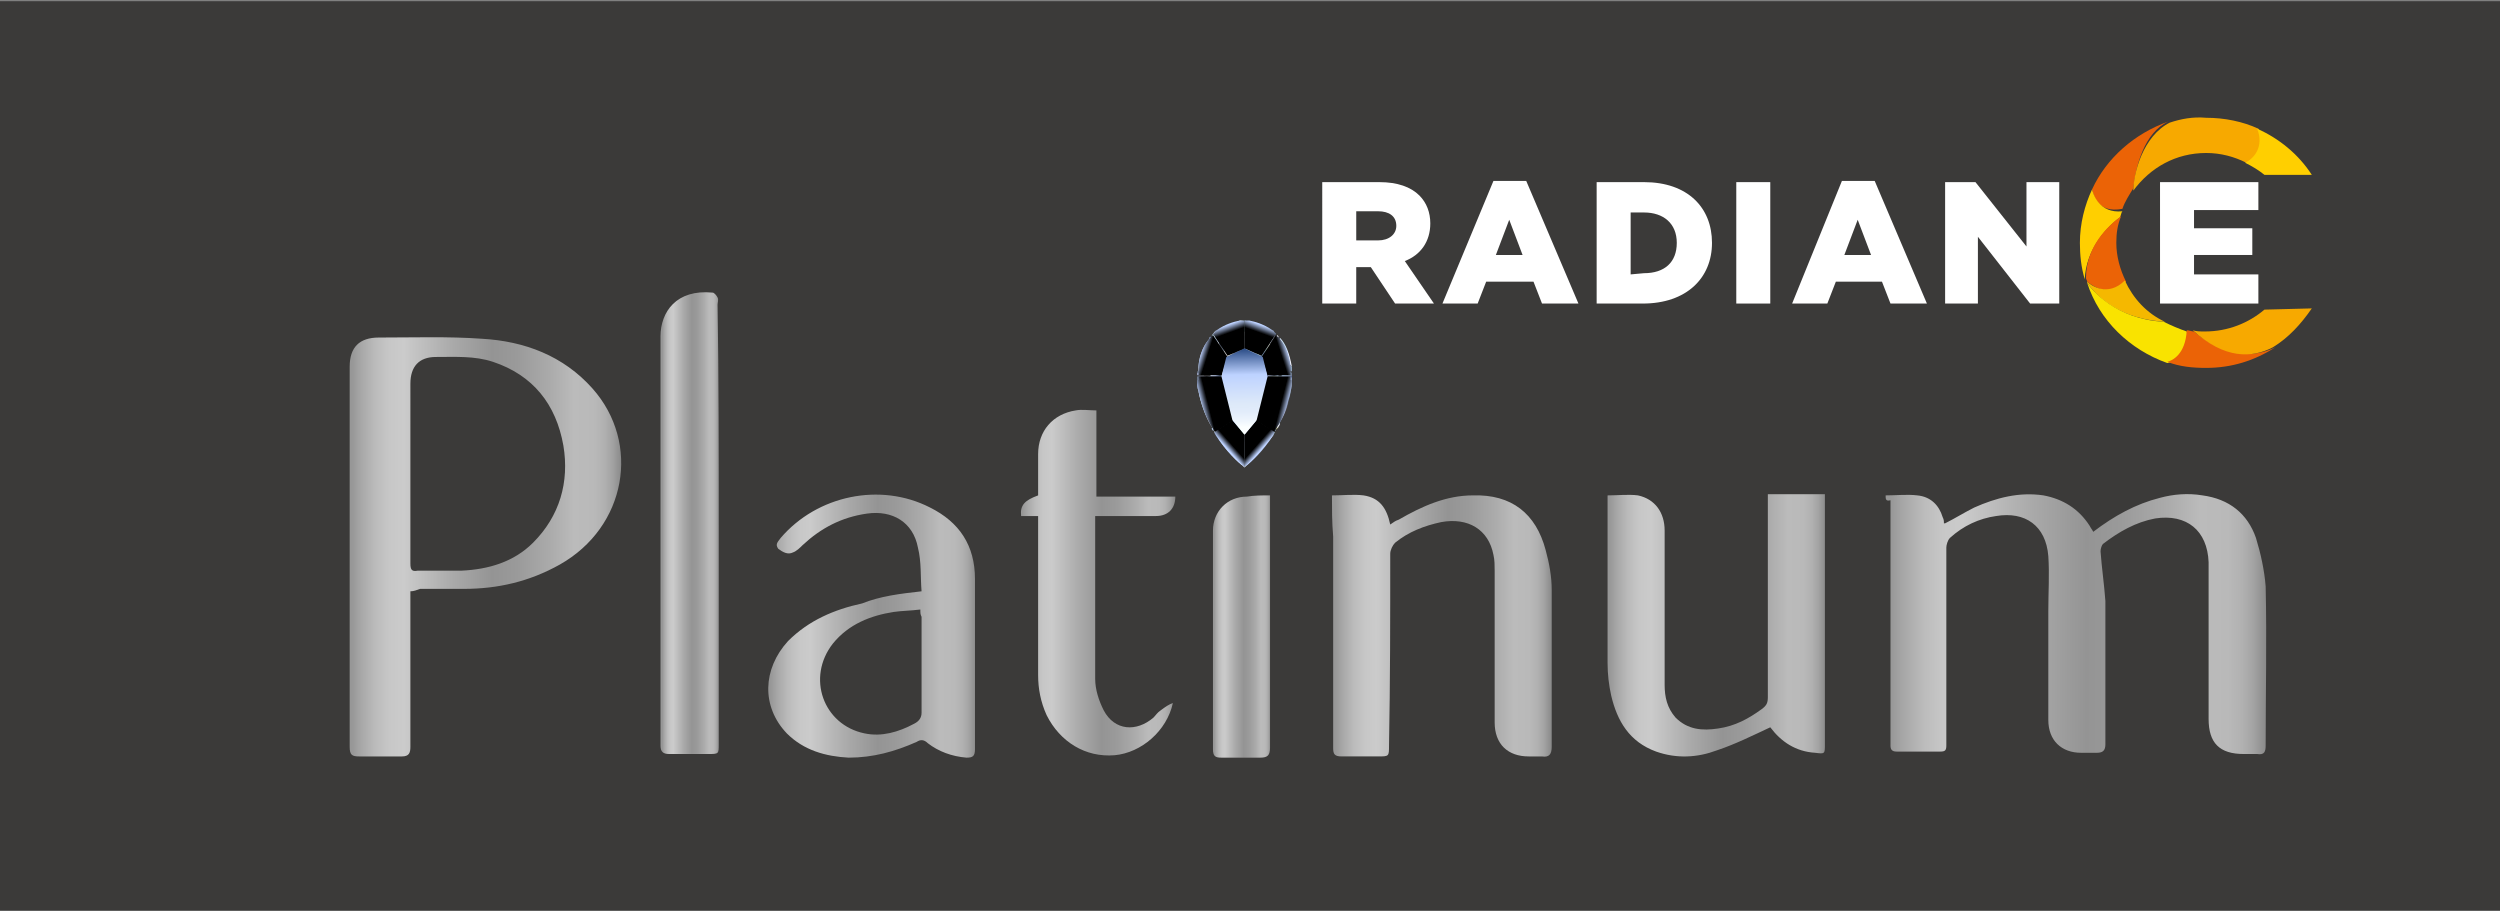 <?xml version="1.0" encoding="utf-8"?>
<!-- Generator: Adobe Illustrator 24.1.1, SVG Export Plug-In . SVG Version: 6.00 Build 0)  -->
<svg version="1.1" id="Layer_1" xmlns="http://www.w3.org/2000/svg" xmlns:xlink="http://www.w3.org/1999/xlink" x="0px" y="0px"
	 viewBox="0 0 205.9 75" style="enable-background:new 0 0 205.9 75;" xml:space="preserve">
<rect x="0" y="0" width="205.9" height="75" fill="#808080" stroke="none"/>
<style type="text/css">
	.st0{fill-rule:evenodd;clip-rule:evenodd;fill:#3B3A39;}
	.st1{fill-rule:evenodd;clip-rule:evenodd;fill:#FFFFFF;}
	.st2{fill-rule:evenodd;clip-rule:evenodd;fill:#EB6306;}
	.st3{fill-rule:evenodd;clip-rule:evenodd;fill:#FFCF00;}
	.st4{fill-rule:evenodd;clip-rule:evenodd;fill:#F5B800;}
	.st5{fill-rule:evenodd;clip-rule:evenodd;fill:#F9E300;}
	.st6{fill-rule:evenodd;clip-rule:evenodd;fill:#F7A900;}
	.st7{fill:url(#SVGID_3_);}
	.st8{fill:url(#SVGID_4_);}
	.st9{fill:url(#SVGID_5_);}
	.st10{fill:url(#SVGID_6_);}
	.st11{fill:url(#SVGID_7_);}
	.st12{fill:url(#SVGID_8_);}
	.st13{fill:url(#SVGID_9_);}
	.st14{fill:url(#SVGID_10_);}
	.st15{fill:url(#SVGID_11_);}
	.st16{fill:url(#SVGID_12_);}
	.st17{fill:url(#SVGID_13_);}
	.st18{fill:url(#SVGID_14_);}
	.st19{fill:url(#SVGID_15_);}
	.st20{fill:url(#SVGID_16_);}
	.st21{fill:url(#SVGID_17_);}
	.st22{fill:url(#SVGID_18_);}
	.st23{fill:url(#SVGID_19_);}
	.st24{fill:url(#SVGID_20_);}
	.st25{fill:url(#SVGID_21_);}
	.st26{fill:url(#SVGID_22_);}
	.st27{fill:url(#SVGID_23_);}
	.st28{fill:url(#SVGID_24_);}
	.st29{fill:url(#SVGID_25_);}
	.st30{fill:url(#SVGID_26_);}
	.st31{fill:url(#SVGID_27_);}
	.st32{fill:url(#SVGID_28_);}
	.st33{fill:url(#SVGID_29_);}
	.st34{fill:url(#SVGID_30_);}
	.st35{fill:url(#SVGID_31_);}
	.st36{fill:url(#SVGID_32_);}
	.st37{fill:url(#SVGID_33_);}
	.st38{fill:url(#SVGID_34_);}
	.st39{fill:url(#SVGID_35_);}
	.st40{fill:url(#SVGID_36_);}
	.st41{fill:url(#SVGID_37_);}
	.st42{fill:url(#SVGID_38_);}
	.st43{fill:url(#SVGID_39_);}
	.st44{fill:url(#SVGID_40_);}
	.st45{fill:url(#SVGID_41_);}
	.st46{fill:url(#SVGID_42_);}
	.st47{fill:url(#SVGID_43_);}
	.st48{fill:url(#SVGID_44_);}
	.st49{fill:url(#SVGID_45_);}
	.st50{fill:url(#SVGID_46_);}
	.st51{fill:url(#SVGID_47_);}
	.st52{fill:url(#SVGID_48_);}
	.st53{fill:url(#SVGID_49_);}
	.st54{fill:url(#SVGID_50_);}
	.st55{fill:#203A06;}
	.st56{fill:url(#SVGID_51_);}
	.st57{fill:url(#SVGID_52_);}
	.st58{fill:url(#SVGID_53_);}
	.st59{fill:url(#SVGID_54_);}
	.st60{fill:url(#SVGID_55_);}
	.st61{fill:url(#SVGID_56_);}
	.st62{fill:url(#SVGID_57_);}
	.st63{fill:url(#SVGID_58_);}
	.st64{fill:url(#SVGID_59_);}
	.st65{fill:url(#SVGID_60_);}
	.st66{fill:url(#SVGID_61_);}
	.st67{fill:url(#SVGID_62_);}
	.st68{fill:url(#SVGID_63_);}
	.st69{fill:url(#SVGID_64_);}
	.st70{fill:url(#SVGID_65_);}
	.st71{fill:url(#SVGID_66_);}
	.st72{fill:url(#SVGID_67_);}
	.st73{fill:url(#SVGID_68_);}
	.st74{fill:url(#SVGID_69_);}
	.st75{fill:url(#SVGID_70_);}
	.st76{fill:#27400D;}
	.st77{fill:url(#SVGID_71_);}
	.st78{fill:url(#SVGID_72_);}
	.st79{fill:url(#SVGID_73_);}
	.st80{fill:url(#SVGID_74_);}
	.st81{fill:url(#SVGID_75_);}
	.st82{fill:url(#SVGID_76_);}
	.st83{fill:url(#SVGID_77_);}
	.st84{fill:url(#SVGID_78_);}
	.st85{fill:url(#SVGID_79_);}
	.st86{fill:url(#SVGID_80_);}
	.st87{fill:url(#SVGID_81_);}
	.st88{fill:url(#SVGID_82_);}
	.st89{fill:url(#SVGID_83_);}
	.st90{fill:url(#SVGID_84_);}
	.st91{fill:url(#SVGID_85_);}
	.st92{fill:url(#SVGID_86_);}
	.st93{fill:url(#SVGID_87_);}
	.st94{fill:url(#SVGID_88_);}
	.st95{fill:url(#SVGID_89_);}
	.st96{fill:url(#SVGID_90_);}
	.st97{fill:url(#SVGID_91_);}
	.st98{fill:url(#SVGID_92_);}
	.st99{fill:url(#SVGID_93_);}
	.st100{fill:url(#SVGID_94_);}
	.st101{fill:url(#SVGID_95_);}
	.st102{fill:url(#SVGID_96_);}
	.st103{fill:url(#SVGID_97_);}
	.st104{fill:url(#SVGID_98_);}
	.st105{fill:url(#SVGID_99_);}
	.st106{fill:url(#SVGID_100_);}
	.st107{fill:url(#SVGID_101_);}
	.st108{fill:url(#SVGID_102_);}
	.st109{fill:url(#SVGID_103_);}
	.st110{fill:url(#SVGID_104_);}
</style>
<rect y="0.1" class="st0" width="205.9" height="74.9"/>
<g>
	<defs>
		<rect id="SVGID_1_" x="20.2" y="19.3" width="175" height="43"/>
	</defs>
	<clipPath id="SVGID_2_">
		<use xlink:href="#SVGID_1_"  style="overflow:visible;"/>
	</clipPath>
</g>
<g>
	<path class="st1" d="M113.5,19.8c0.9,0,1.5-0.5,1.5-1.2v0c0-0.8-0.6-1.2-1.5-1.2h-1.8v2.4L113.5,19.8L113.5,19.8z M108.9,15h4.7
		c1.5,0,2.6,0.4,3.3,1.1c0.6,0.6,0.9,1.4,0.9,2.3v0c0,1.5-0.8,2.6-2.1,3.1l2.4,3.5h-3.2l-2-3h0h-1.2v3h-2.8V15z"/>
	<path class="st1" d="M125.4,21l-1.1-2.9l-1.1,2.9H125.4L125.4,21z M123,14.9h2.7l4.3,10.1h-3l-0.7-1.8h-3.9l-0.7,1.8h-2.9L123,14.9
		z"/>
	<path class="st1" d="M135.4,22.5c1.7,0,2.7-0.9,2.7-2.5v0c0-1.6-1.1-2.5-2.7-2.5h-1.1v5.1L135.4,22.5L135.4,22.5z M131.5,15h3.9
		c3.6,0,5.6,2.1,5.6,5v0c0,2.9-2.1,5-5.7,5h-3.8L131.5,15L131.5,15z"/>
	<rect x="143" y="15" class="st1" width="2.8" height="10"/>
	<path class="st1" d="M154.1,21l-1.1-2.9l-1.1,2.9H154.1L154.1,21z M151.7,14.9h2.7l4.3,10.1h-3l-0.7-1.8h-3.8l-0.7,1.8h-2.9
		L151.7,14.9z"/>
	<polygon class="st1" points="160.2,15 162.7,15 166.9,20.3 166.9,15 169.6,15 169.6,25 167.2,25 162.9,19.5 162.9,25 160.2,25 	"/>
	<polygon class="st1" points="177.9,15 186,15 186,17.3 180.7,17.3 180.7,18.8 185.5,18.8 185.5,21 180.7,21 180.7,22.6 186,22.6 
		186,25 177.9,25 	"/>
	<path class="st2" d="M172.3,15.6c0.1,0.4,0.4,2,2.5,1.6c0.2-0.6,0.6-1.2,0.9-1.7c0.2-1.8,0.9-4.6,2.9-5.5
		C175.8,11,173.5,13,172.3,15.6z"/>
	<path class="st3" d="M172.3,15.6c-0.6,1.3-1,2.8-1,4.4c0,1,0.1,2,0.4,3c0.1-2.4,1.7-4.2,2.9-5.1c0.1-0.2,0.1-0.4,0.2-0.5
		C172.9,17.6,172.4,16,172.3,15.6z"/>
	<path class="st2" d="M174.3,20c0-0.8,0.1-1.5,0.4-2.2c-1.1,0.8-2.9,2.5-2.9,5.1c0,0.1,0.1,0.2,0.1,0.3c0.4,0.3,1.8,1.4,3.2,0
		C174.6,22.2,174.3,21.1,174.3,20z"/>
	<path class="st4" d="M175,23.1c-1.4,1.4-2.8,0.4-3.1,0.1l0,0.1c1.8,2.5,4.6,3.1,6.4,3.2C176.8,25.8,175.7,24.6,175,23.1z"/>
	<path class="st5" d="M178.2,26.5c-3.9-0.2-5.9-2.6-6.3-3.2c1,3.1,3.5,5.5,6.6,6.6c1.6-0.3,1.9-1.8,1.6-2.6
		C179.5,27.1,178.8,26.8,178.2,26.5z"/>
	<path class="st2" d="M181.7,30.3c2.1,0,4-0.6,5.7-1.7c-2.8,1.4-5.4-0.2-6.7-1.3c-0.2,0-0.4-0.1-0.6-0.1c-0.1,2-1.2,2.5-1.6,2.6
		C179.5,30.2,180.6,30.3,181.7,30.3z"/>
	<path class="st6" d="M186.5,25.5c-1.3,1.1-3,1.8-4.9,1.8c-0.4,0-0.7,0-1-0.1c2.6,2.4,4.9,2.3,6.6,1.4c1.3-0.8,2.3-1.9,3.2-3.2
		L186.5,25.5L186.5,25.5z"/>
	<path class="st6" d="M178.7,10.1c-2.2,1.1-3,4.2-3,5.6c1.4-1.9,3.5-3.1,6-3.1c1.2,0,2.3,0.3,3.3,0.8c1.8-0.6,1.3-2.2,1-2.8
		c-1.3-0.6-2.8-0.9-4.3-0.9C180.6,9.6,179.6,9.8,178.7,10.1z"/>
	<path class="st3" d="M185.9,10.6c0.6,1.5-0.3,2.5-1,2.8c0.6,0.3,1.1,0.6,1.6,1l3.9,0C189.3,12.7,187.7,11.4,185.9,10.6z"/>
</g>
<g>
	<linearGradient id="SVGID_3_" gradientUnits="userSpaceOnUse" x1="155.347" y1="51.491" x2="186.646" y2="51.491">
		<stop  offset="1.239980e-02" style="stop-color:#979797"/>
		<stop  offset="4.452249e-02" style="stop-color:#A7A7A7"/>
		<stop  offset="9.679358e-02" style="stop-color:#BBBBBB"/>
		<stop  offset="0.149" style="stop-color:#C7C7C7"/>
		<stop  offset="0.202" style="stop-color:#CBCBCB"/>
		<stop  offset="0.386" style="stop-color:#A9A9A9"/>
		<stop  offset="0.527" style="stop-color:#949494"/>
		<stop  offset="0.618" style="stop-color:#9A9A9A"/>
		<stop  offset="0.741" style="stop-color:#ABABAB"/>
		<stop  offset="0.827" style="stop-color:#BBBBBB"/>
		<stop  offset="0.899" style="stop-color:#B9B9B9"/>
		<stop  offset="0.937" style="stop-color:#B1B1B1"/>
		<stop  offset="0.967" style="stop-color:#A3A3A3"/>
		<stop  offset="0.992" style="stop-color:#909090"/>
		<stop  offset="1" style="stop-color:#898989"/>
	</linearGradient>
	<path class="st7" d="M155.3,40.8c0.9,0,1.8-0.1,2.6,0c1.1,0.1,1.8,0.8,2.1,1.8c0.1,0.2,0.1,0.3,0.1,0.5c0,0,0,0,0.1,0
		c0.8-0.4,1.6-0.9,2.4-1.3c1.8-0.8,3.7-1.3,5.7-1c1.6,0.3,2.9,1.1,3.8,2.5c0.1,0.2,0.2,0.3,0.3,0.5c1.7-1.3,3.5-2.3,5.5-2.8
		c1.1-0.3,2.3-0.4,3.5-0.2c2.2,0.3,3.7,1.5,4.4,3.5c0.4,1.3,0.7,2.7,0.8,4c0.1,4.4,0,8.7,0,13.1c0,0.5-0.1,0.8-0.7,0.7
		c-0.4,0-0.7,0-1.1,0c-2,0-2.9-0.9-2.9-2.9c0-4,0-8,0-12c0-0.3,0-0.6,0-0.9c-0.1-2.6-1.8-4-4.4-3.6c-1.6,0.3-3,1.1-4.3,2.1
		c-0.1,0.1-0.2,0.4-0.2,0.6c0.1,1.4,0.3,2.7,0.4,4.1c0,3.9,0,7.9,0,11.8c0,0.5-0.2,0.7-0.7,0.7c-0.4,0-0.9,0-1.3,0
		c-1.6,0-2.7-1-2.7-2.7c0-3,0-6,0-9c0-1.5,0.1-3,0-4.5c-0.2-2.5-1.9-3.7-4.3-3.3c-1.4,0.2-2.7,0.8-3.8,1.8c-0.2,0.2-0.3,0.6-0.3,0.8
		c0,4.8,0,9.6,0,14.5c0,0.6,0,1.2,0,1.8c0,0.4-0.1,0.5-0.5,0.5c-1.2,0-2.4,0-3.6,0c-0.4,0-0.5-0.2-0.5-0.5c0-0.5,0-1,0-1.5
		c0-6.3,0-12.5,0-18.7C155.3,41.3,155.3,41.1,155.3,40.8z"/>
	<linearGradient id="SVGID_4_" gradientUnits="userSpaceOnUse" x1="28.727" y1="45.032" x2="51.166" y2="45.032">
		<stop  offset="1.239980e-02" style="stop-color:#979797"/>
		<stop  offset="4.452249e-02" style="stop-color:#A7A7A7"/>
		<stop  offset="9.679358e-02" style="stop-color:#BBBBBB"/>
		<stop  offset="0.149" style="stop-color:#C7C7C7"/>
		<stop  offset="0.202" style="stop-color:#CBCBCB"/>
		<stop  offset="0.386" style="stop-color:#A9A9A9"/>
		<stop  offset="0.527" style="stop-color:#949494"/>
		<stop  offset="0.618" style="stop-color:#9A9A9A"/>
		<stop  offset="0.741" style="stop-color:#ABABAB"/>
		<stop  offset="0.827" style="stop-color:#BBBBBB"/>
		<stop  offset="0.899" style="stop-color:#B9B9B9"/>
		<stop  offset="0.937" style="stop-color:#B1B1B1"/>
		<stop  offset="0.967" style="stop-color:#A3A3A3"/>
		<stop  offset="0.992" style="stop-color:#909090"/>
		<stop  offset="1" style="stop-color:#898989"/>
	</linearGradient>
	<path class="st8" d="M33.8,48.7c0,0.3,0,0.6,0,0.8c0,4,0,8,0,12c0,0.5-0.1,0.8-0.7,0.8c-1.1,0-2.3,0-3.5,0c-0.6,0-0.8-0.1-0.8-0.8
		c0-3.1,0-6.1,0-9.2c0-7.4,0-14.8,0-22.1c0-1.6,0.8-2.4,2.4-2.4c2.9,0,5.7-0.1,8.5,0.1c3.5,0.2,6.7,1.4,9.1,4.1
		c4,4.5,2.8,11.4-2.7,14.5c-2.5,1.4-5.1,2-7.9,2c-1.2,0-2.4,0-3.6,0C34.3,48.6,34.1,48.7,33.8,48.7z M33.8,38.9L33.8,38.9
		c0,2.5,0,5,0,7.5c0,0.5,0.1,0.7,0.6,0.6c1.2,0,2.4,0,3.6,0c2.2-0.1,4.3-0.7,5.9-2.3c2.2-2.2,3-5,2.5-8c-0.6-3.4-2.5-5.8-5.8-6.9
		c-1.5-0.5-3.1-0.4-4.7-0.4c-1.4,0-2.1,0.8-2.1,2.2C33.8,34,33.8,36.4,33.8,38.9z"/>
	<linearGradient id="SVGID_5_" gradientUnits="userSpaceOnUse" x1="109.747" y1="51.499" x2="127.78" y2="51.499">
		<stop  offset="1.239980e-02" style="stop-color:#979797"/>
		<stop  offset="4.452249e-02" style="stop-color:#A7A7A7"/>
		<stop  offset="9.679358e-02" style="stop-color:#BBBBBB"/>
		<stop  offset="0.149" style="stop-color:#C7C7C7"/>
		<stop  offset="0.202" style="stop-color:#CBCBCB"/>
		<stop  offset="0.386" style="stop-color:#A9A9A9"/>
		<stop  offset="0.527" style="stop-color:#949494"/>
		<stop  offset="0.618" style="stop-color:#9A9A9A"/>
		<stop  offset="0.741" style="stop-color:#ABABAB"/>
		<stop  offset="0.827" style="stop-color:#BBBBBB"/>
		<stop  offset="0.899" style="stop-color:#B9B9B9"/>
		<stop  offset="0.937" style="stop-color:#B1B1B1"/>
		<stop  offset="0.967" style="stop-color:#A3A3A3"/>
		<stop  offset="0.992" style="stop-color:#909090"/>
		<stop  offset="1" style="stop-color:#898989"/>
	</linearGradient>
	<path class="st9" d="M109.7,40.8c0.9,0,1.8-0.1,2.6,0c1.3,0.2,1.9,1,2.2,2.4c0.3-0.2,0.4-0.3,0.7-0.4c1.9-1.1,3.9-2,6.1-2
		c3.2-0.1,5.2,1.5,6,4.5c0.3,1.1,0.5,2.2,0.5,3.3c0,4.3,0,8.6,0,12.9c0,0.6-0.2,0.9-0.8,0.8c-0.4,0-0.7,0-1.1,0
		c-1.7,0-2.8-1-2.8-2.8c0-4.2,0-8.4,0-12.5c0-0.4,0-0.9-0.1-1.3c-0.4-2.1-2.1-3.1-4.3-2.7c-1.4,0.3-2.7,0.8-3.8,1.7
		c-0.2,0.2-0.4,0.6-0.4,0.9c0,5.3,0,10.5-0.1,15.8c0,0.9,0,0.9-0.9,0.9c-1,0-2,0-3,0c-0.6,0-0.7-0.2-0.7-0.7c0-5.8,0-11.6,0-17.4
		C109.7,43,109.7,41.9,109.7,40.8z"/>
	<linearGradient id="SVGID_6_" gradientUnits="userSpaceOnUse" x1="132.361" y1="51.523" x2="150.357" y2="51.523">
		<stop  offset="1.239980e-02" style="stop-color:#979797"/>
		<stop  offset="4.452249e-02" style="stop-color:#A7A7A7"/>
		<stop  offset="9.679358e-02" style="stop-color:#BBBBBB"/>
		<stop  offset="0.149" style="stop-color:#C7C7C7"/>
		<stop  offset="0.202" style="stop-color:#CBCBCB"/>
		<stop  offset="0.386" style="stop-color:#A9A9A9"/>
		<stop  offset="0.527" style="stop-color:#949494"/>
		<stop  offset="0.618" style="stop-color:#9A9A9A"/>
		<stop  offset="0.741" style="stop-color:#ABABAB"/>
		<stop  offset="0.827" style="stop-color:#BBBBBB"/>
		<stop  offset="0.899" style="stop-color:#B9B9B9"/>
		<stop  offset="0.937" style="stop-color:#B1B1B1"/>
		<stop  offset="0.967" style="stop-color:#A3A3A3"/>
		<stop  offset="0.992" style="stop-color:#909090"/>
		<stop  offset="1" style="stop-color:#898989"/>
	</linearGradient>
	<path class="st10" d="M145.8,59.9c-1.5,0.7-2.9,1.4-4.4,1.9c-1.6,0.6-3.3,0.7-5,0.1c-2.2-0.8-3.2-2.5-3.7-4.6
		c-0.2-0.9-0.3-1.8-0.3-2.7c0-4.4,0-8.8,0-13.2c0-0.2,0-0.4,0-0.6c0.9,0,1.7-0.1,2.5,0c1.4,0.3,2.2,1.4,2.2,2.9c0,4.2,0,8.5,0,12.7
		c0,1,0.2,1.9,0.9,2.7c1,1,2.2,1.1,3.5,0.9c1.4-0.2,2.5-0.8,3.6-1.6c0.4-0.3,0.5-0.5,0.5-1c0-5.3,0-10.6,0-15.9c0-0.3,0-0.5,0-0.8
		c1.6,0,3.1,0,4.7,0c0,0.2,0,0.4,0,0.6c0,6.7,0,13.4,0,20c0,0.8,0,0.8-0.8,0.7C147.9,61.9,146.7,61.1,145.8,59.9z"/>
	<linearGradient id="SVGID_7_" gradientUnits="userSpaceOnUse" x1="54.507" y1="43.252" x2="59.209" y2="43.252">
		<stop  offset="1.239980e-02" style="stop-color:#979797"/>
		<stop  offset="4.452249e-02" style="stop-color:#A7A7A7"/>
		<stop  offset="9.679358e-02" style="stop-color:#BBBBBB"/>
		<stop  offset="0.149" style="stop-color:#C7C7C7"/>
		<stop  offset="0.202" style="stop-color:#CBCBCB"/>
		<stop  offset="0.386" style="stop-color:#A9A9A9"/>
		<stop  offset="0.527" style="stop-color:#949494"/>
		<stop  offset="0.618" style="stop-color:#9A9A9A"/>
		<stop  offset="0.741" style="stop-color:#ABABAB"/>
		<stop  offset="0.827" style="stop-color:#BBBBBB"/>
		<stop  offset="0.899" style="stop-color:#B9B9B9"/>
		<stop  offset="0.937" style="stop-color:#B1B1B1"/>
		<stop  offset="0.967" style="stop-color:#A3A3A3"/>
		<stop  offset="0.992" style="stop-color:#909090"/>
		<stop  offset="1" style="stop-color:#898989"/>
	</linearGradient>
	<path class="st11" d="M59.2,43.3c0,6,0,12,0,18c0,0.8,0,0.8-0.9,0.8c-1,0-2.1,0-3.2,0c-0.5,0-0.7-0.2-0.7-0.7c0-5.8,0-11.7,0-17.6
		c0-5.4,0-10.8,0-16.1c0-2,1.3-3.9,4.3-3.6c0.1,0,0.3,0.2,0.4,0.4c0.1,0.2,0,0.4,0,0.6C59.2,31.3,59.2,37.3,59.2,43.3
		C59.2,43.3,59.2,43.3,59.2,43.3z"/>
	<linearGradient id="SVGID_8_" gradientUnits="userSpaceOnUse" x1="63.264" y1="51.477" x2="80.377" y2="51.477">
		<stop  offset="1.239980e-02" style="stop-color:#979797"/>
		<stop  offset="4.452249e-02" style="stop-color:#A7A7A7"/>
		<stop  offset="9.679358e-02" style="stop-color:#BBBBBB"/>
		<stop  offset="0.149" style="stop-color:#C7C7C7"/>
		<stop  offset="0.202" style="stop-color:#CBCBCB"/>
		<stop  offset="0.386" style="stop-color:#A9A9A9"/>
		<stop  offset="0.527" style="stop-color:#949494"/>
		<stop  offset="0.618" style="stop-color:#9A9A9A"/>
		<stop  offset="0.741" style="stop-color:#ABABAB"/>
		<stop  offset="0.827" style="stop-color:#BBBBBB"/>
		<stop  offset="0.899" style="stop-color:#B9B9B9"/>
		<stop  offset="0.937" style="stop-color:#B1B1B1"/>
		<stop  offset="0.967" style="stop-color:#A3A3A3"/>
		<stop  offset="0.992" style="stop-color:#909090"/>
		<stop  offset="1" style="stop-color:#898989"/>
	</linearGradient>
	<path class="st12" d="M75.9,48.7c-0.1-1.2,0-2.4-0.3-3.6c-0.4-2.1-2.1-3.1-4.2-2.8c-2.1,0.3-3.8,1.2-5.3,2.6
		c-0.2,0.2-0.5,0.5-0.8,0.6c-0.4,0.2-0.8,0-1.2-0.3c-0.3-0.4,0-0.6,0.2-0.9c3-3.5,8.2-4.6,12.3-2.5c2.4,1.2,3.7,3.1,3.7,5.9
		c0,4.7,0,9.3,0,14c0,0.6-0.2,0.7-0.7,0.7c-1.2-0.1-2.3-0.5-3.2-1.2c-0.3-0.3-0.6-0.3-0.9-0.1c-1.8,0.8-3.6,1.3-5.6,1.3
		c-1.9-0.1-3.7-0.6-5.1-2c-2.1-2.2-2-5.3,0.1-7.6c1.7-1.7,3.8-2.6,6.1-3.1C72.5,49.1,74.1,48.9,75.9,48.7z M75.8,50.2
		c-0.8,0.1-1.5,0.1-2.2,0.2c-1.9,0.3-3.7,1-5,2.6c-2.2,2.8-0.8,6.7,2.6,7.4c1.4,0.3,2.8-0.1,4.1-0.8c0.4-0.2,0.6-0.5,0.6-0.9
		c0-2.6,0-5.3,0-7.9C75.8,50.6,75.8,50.5,75.8,50.2z"/>
	<linearGradient id="SVGID_9_" gradientUnits="userSpaceOnUse" x1="84.046" y1="47.889" x2="96.767" y2="47.889">
		<stop  offset="1.239980e-02" style="stop-color:#979797"/>
		<stop  offset="4.452249e-02" style="stop-color:#A7A7A7"/>
		<stop  offset="9.679358e-02" style="stop-color:#BBBBBB"/>
		<stop  offset="0.149" style="stop-color:#C7C7C7"/>
		<stop  offset="0.202" style="stop-color:#CBCBCB"/>
		<stop  offset="0.386" style="stop-color:#A9A9A9"/>
		<stop  offset="0.527" style="stop-color:#949494"/>
		<stop  offset="0.618" style="stop-color:#9A9A9A"/>
		<stop  offset="0.741" style="stop-color:#ABABAB"/>
		<stop  offset="0.827" style="stop-color:#BBBBBB"/>
		<stop  offset="0.899" style="stop-color:#B9B9B9"/>
		<stop  offset="0.937" style="stop-color:#B1B1B1"/>
		<stop  offset="0.967" style="stop-color:#A3A3A3"/>
		<stop  offset="0.992" style="stop-color:#909090"/>
		<stop  offset="1" style="stop-color:#898989"/>
	</linearGradient>
	<path class="st13" d="M96.6,57.9c-0.5,2.3-2.6,4.1-4.8,4.3c-2.4,0.2-4.5-1.1-5.6-3.3c-0.5-1.1-0.7-2.2-0.7-3.3c0-4.1,0-8.2,0-12.2
		c0-0.3,0-0.5,0-0.9c-0.5,0-1,0-1.4,0c-0.1-0.9,0.3-1.3,1.4-1.7c0-1.1,0-2.3,0-3.4c0-1.9,1.2-3.3,3.1-3.6c0.5-0.1,1.1,0,1.7,0
		c0,2.4,0,4.7,0,7.1c2.2,0,4.4,0,6.5,0c0,1-0.6,1.6-1.6,1.6c-1.4,0-2.8,0-4.2,0c-0.2,0-0.4,0-0.8,0c0,0.3,0,0.5,0,0.7
		c0,4.3,0,8.5,0,12.7c0,0.9,0.3,1.8,0.7,2.6c0.9,1.7,2.7,1.8,4.1,0.6c0.2-0.2,0.3-0.4,0.6-0.6C96,58.2,96.3,58,96.6,57.9z"/>
	<linearGradient id="SVGID_10_" gradientUnits="userSpaceOnUse" x1="99.937" y1="51.493" x2="104.647" y2="51.493">
		<stop  offset="1.239980e-02" style="stop-color:#979797"/>
		<stop  offset="4.452249e-02" style="stop-color:#A7A7A7"/>
		<stop  offset="9.679358e-02" style="stop-color:#BBBBBB"/>
		<stop  offset="0.149" style="stop-color:#C7C7C7"/>
		<stop  offset="0.202" style="stop-color:#CBCBCB"/>
		<stop  offset="0.386" style="stop-color:#A9A9A9"/>
		<stop  offset="0.527" style="stop-color:#949494"/>
		<stop  offset="0.618" style="stop-color:#9A9A9A"/>
		<stop  offset="0.741" style="stop-color:#ABABAB"/>
		<stop  offset="0.827" style="stop-color:#BBBBBB"/>
		<stop  offset="0.899" style="stop-color:#B9B9B9"/>
		<stop  offset="0.937" style="stop-color:#B1B1B1"/>
		<stop  offset="0.967" style="stop-color:#A3A3A3"/>
		<stop  offset="0.992" style="stop-color:#909090"/>
		<stop  offset="1" style="stop-color:#898989"/>
	</linearGradient>
	<path class="st14" d="M104.6,40.8c0,0.3,0,0.5,0,0.7c0,6.7,0,13.4,0,20.1c0,0.6-0.2,0.8-0.8,0.8c-1.1,0-2.2,0-3.2,0
		c-0.5,0-0.7-0.1-0.7-0.7c0-4.5,0-9,0-13.5c0-1.5,0-3,0-4.5c0-1.6,1.2-2.8,2.8-2.8C103.3,40.8,103.9,40.8,104.6,40.8z"/>
</g>
<g>
	
		<linearGradient id="SVGID_11_" gradientUnits="userSpaceOnUse" x1="100.386" y1="14.45" x2="101.69" y2="13.924" gradientTransform="matrix(-1 0 0 -1 201.854 48.55)">
		<stop  offset="0.427" style="stop-color:#FBFFE6"/>
		<stop  offset="0.455" style="stop-color:#E0F6D7"/>
		<stop  offset="0.486" style="stop-color:#C9EFCB"/>
		<stop  offset="0.515" style="stop-color:#BCEAC4"/>
		<stop  offset="0.54" style="stop-color:#B7E9C1"/>
		<stop  offset="0.776" style="stop-color:#7DA1E8"/>
	</linearGradient>
	<polygon class="st15" points="101.2,33.5 100.3,34.9 100.5,35.2 101.5,34.6 	"/>
	
		<linearGradient id="SVGID_12_" gradientUnits="userSpaceOnUse" x1="101.036" y1="12.625" x2="100.163" y2="13.762" gradientTransform="matrix(-1 0 0 -1 201.854 48.55)">
		<stop  offset="0.194" style="stop-color:#F6F6FF"/>
		<stop  offset="0.232" style="stop-color:#E5E9F3"/>
		<stop  offset="0.315" style="stop-color:#C6D2DE"/>
		<stop  offset="0.395" style="stop-color:#AFC1CE"/>
		<stop  offset="0.472" style="stop-color:#A2B6C5"/>
		<stop  offset="0.539" style="stop-color:#9DB3C2"/>
		<stop  offset="0.997" style="stop-color:#C8D3E3"/>
	</linearGradient>
	<polygon class="st16" points="100.5,35.2 100.8,35.8 101.8,35.8 101.5,34.6 	"/>
	
		<linearGradient id="SVGID_13_" gradientUnits="userSpaceOnUse" x1="100.645" y1="14.774" x2="101.82" y2="14.774" gradientTransform="matrix(-1 0 0 -1 201.854 48.55)">
		<stop  offset="0" style="stop-color:#C2DAF6"/>
		<stop  offset="0.39" style="stop-color:#FEFDF9"/>
		<stop  offset="0.666" style="stop-color:#FAFCFC"/>
		<stop  offset="0.671" style="stop-color:#E9EFF4"/>
		<stop  offset="0.683" style="stop-color:#C7D4E4"/>
		<stop  offset="0.695" style="stop-color:#AEC1D8"/>
		<stop  offset="0.706" style="stop-color:#9FB5D1"/>
		<stop  offset="0.715" style="stop-color:#9AB1CF"/>
		<stop  offset="0.718" style="stop-color:#98AFCD"/>
		<stop  offset="0.778" style="stop-color:#788CA9"/>
		<stop  offset="0.834" style="stop-color:#617390"/>
		<stop  offset="0.885" style="stop-color:#536380"/>
		<stop  offset="0.925" style="stop-color:#4E5E7B"/>
	</linearGradient>
	<polygon class="st17" points="101.1,33 100.6,32.7 100,34.5 100.3,34.9 101.2,33.5 	"/>
	
		<linearGradient id="SVGID_14_" gradientUnits="userSpaceOnUse" x1="99.035" y1="13.825" x2="100.283" y2="13.321" gradientTransform="matrix(-1 0 0 -1 201.854 48.55)">
		<stop  offset="0.427" style="stop-color:#FBFFE6"/>
		<stop  offset="0.455" style="stop-color:#E0F6D7"/>
		<stop  offset="0.486" style="stop-color:#C9EFCB"/>
		<stop  offset="0.515" style="stop-color:#BCEAC4"/>
		<stop  offset="0.54" style="stop-color:#B7E9C1"/>
		<stop  offset="0.776" style="stop-color:#7DA1E8"/>
	</linearGradient>
	<polygon class="st18" points="101.5,34.6 101.8,35.8 102.5,35.8 102.5,33.9 	"/>
	
		<linearGradient id="SVGID_15_" gradientUnits="userSpaceOnUse" x1="97.341" y1="13.369" x2="98.648" y2="13.369" gradientTransform="matrix(-1 0 0 -1 201.854 48.55)">
		<stop  offset="0.194" style="stop-color:#F6F6FF"/>
		<stop  offset="0.217" style="stop-color:#F1F4FE"/>
		<stop  offset="0.332" style="stop-color:#DAEBFA"/>
		<stop  offset="0.442" style="stop-color:#CDE6F8"/>
		<stop  offset="0.539" style="stop-color:#C8E4F7"/>
		<stop  offset="0.997" style="stop-color:#DBE7F8"/>
	</linearGradient>
	<polygon class="st19" points="103.2,35.8 104.2,35.8 104.5,35.2 103.5,34.6 	"/>
	
		<linearGradient id="SVGID_16_" gradientUnits="userSpaceOnUse" x1="100.699" y1="17.596" x2="101.109" y2="18.879" gradientTransform="matrix(-1 0 0 -1 201.854 48.55)">
		<stop  offset="5.636680e-02" style="stop-color:#DCE089"/>
		<stop  offset="7.320604e-02" style="stop-color:#DEE18E"/>
		<stop  offset="0.211" style="stop-color:#EAEAB7"/>
		<stop  offset="0.346" style="stop-color:#F3F0D6"/>
		<stop  offset="0.476" style="stop-color:#FAF5ED"/>
		<stop  offset="0.6" style="stop-color:#FEF8FA"/>
		<stop  offset="0.71" style="stop-color:#FFF9FF"/>
	</linearGradient>
	<polygon class="st20" points="101.4,29.9 101.1,29.4 100.3,29.8 100.6,31 101.1,31 	"/>
	
		<linearGradient id="SVGID_17_" gradientUnits="userSpaceOnUse" x1="101.084" y1="17.656" x2="100.8" y2="16.782" gradientTransform="matrix(-1 0 0 -1 201.854 48.55)">
		<stop  offset="0.461" style="stop-color:#97A5D2"/>
		<stop  offset="0.492" style="stop-color:#9BAAD5"/>
		<stop  offset="0.527" style="stop-color:#A7B7DE"/>
		<stop  offset="0.564" style="stop-color:#BACEED"/>
		<stop  offset="0.573" style="stop-color:#BFD4F1"/>
	</linearGradient>
	<polygon class="st21" points="101.1,31 100.6,31 100.8,31.8 	"/>
	
		<linearGradient id="SVGID_18_" gradientUnits="userSpaceOnUse" x1="101.075" y1="16.012" x2="102.13" y2="17.636" gradientTransform="matrix(-1 0 0 -1 201.854 48.55)">
		<stop  offset="0" style="stop-color:#3C4786"/>
		<stop  offset="2.215983e-02" style="stop-color:#414D8A"/>
		<stop  offset="5.089548e-02" style="stop-color:#505D96"/>
		<stop  offset="8.325474e-02" style="stop-color:#6978A9"/>
		<stop  offset="0.118" style="stop-color:#8B9DC3"/>
		<stop  offset="0.124" style="stop-color:#92A4C8"/>
		<stop  offset="0.207" style="stop-color:#96A7CB"/>
		<stop  offset="0.288" style="stop-color:#A2B1D2"/>
		<stop  offset="0.368" style="stop-color:#B5C2DF"/>
		<stop  offset="0.446" style="stop-color:#D0D9F2"/>
		<stop  offset="0.483" style="stop-color:#E0E6FC"/>
		<stop  offset="0.571" style="stop-color:#DDE3FB"/>
		<stop  offset="0.639" style="stop-color:#D3DBF6"/>
		<stop  offset="0.7" style="stop-color:#C3CCEF"/>
		<stop  offset="0.756" style="stop-color:#ACB7E5"/>
		<stop  offset="0.81" style="stop-color:#8E9DD7"/>
		<stop  offset="0.812" style="stop-color:#8D9CD7"/>
	</linearGradient>
	<polygon class="st22" points="100.8,31.8 100.6,31 99.7,31 99.7,32.1 100.6,32.7 	"/>
	
		<linearGradient id="SVGID_19_" gradientUnits="userSpaceOnUse" x1="99.155" y1="20.009" x2="99.96" y2="21.078" gradientTransform="matrix(-1 0 0 -1 201.854 48.55)">
		<stop  offset="9.628721e-02" style="stop-color:#3D4E6A"/>
		<stop  offset="0.281" style="stop-color:#B5C5E7"/>
		<stop  offset="0.573" style="stop-color:#DDE9F9"/>
		<stop  offset="0.7" style="stop-color:#E2ECFA"/>
		<stop  offset="0.842" style="stop-color:#EFF6FD"/>
		<stop  offset="0.934" style="stop-color:#FCFFFF"/>
	</linearGradient>
	<polygon class="st23" points="102.5,28.7 102.5,27.3 102.1,27.3 101.8,28.4 	"/>
	
		<linearGradient id="SVGID_20_" gradientUnits="userSpaceOnUse" x1="101.345" y1="14.241" x2="102.196" y2="16.457" gradientTransform="matrix(-1 0 0 -1 201.854 48.55)">
		<stop  offset="0.254" style="stop-color:#3A4149"/>
		<stop  offset="0.276" style="stop-color:#A9C2E1"/>
		<stop  offset="0.696" style="stop-color:#ACB1D3"/>
		<stop  offset="0.702" style="stop-color:#9DA4C4"/>
		<stop  offset="0.715" style="stop-color:#8590AB"/>
		<stop  offset="0.726" style="stop-color:#77849C"/>
		<stop  offset="0.736" style="stop-color:#728097"/>
	</linearGradient>
	<polygon class="st24" points="99.7,32.1 99.7,33.9 100,34.5 100.6,32.7 	"/>
	
		<linearGradient id="SVGID_21_" gradientUnits="userSpaceOnUse" x1="97.344" y1="19.786" x2="98.678" y2="20.194" gradientTransform="matrix(-1 0 0 -1 201.854 48.55)">
		<stop  offset="0" style="stop-color:#F4F5F6"/>
		<stop  offset="0.233" style="stop-color:#869DB5"/>
		<stop  offset="0.285" style="stop-color:#8AA2B9"/>
		<stop  offset="0.344" style="stop-color:#97AFC5"/>
		<stop  offset="0.406" style="stop-color:#ACC6D9"/>
		<stop  offset="0.47" style="stop-color:#C9E5F4"/>
		<stop  offset="0.486" style="stop-color:#D1EEFC"/>
		<stop  offset="1" style="stop-color:#788B9F"/>
	</linearGradient>
	<polygon class="st25" points="103.4,29.1 103.9,29.4 104.6,28.3 104.2,27.9 103.2,28.4 	"/>
	
		<linearGradient id="SVGID_22_" gradientUnits="userSpaceOnUse" x1="96.788" y1="19.649" x2="97.938" y2="19.184" gradientTransform="matrix(-1 0 0 -1 201.854 48.55)">
		<stop  offset="0.427" style="stop-color:#FBFFE6"/>
		<stop  offset="0.455" style="stop-color:#E0F6D7"/>
		<stop  offset="0.486" style="stop-color:#C9EFCB"/>
		<stop  offset="0.515" style="stop-color:#BCEAC4"/>
		<stop  offset="0.54" style="stop-color:#B7E9C1"/>
		<stop  offset="0.776" style="stop-color:#7DA1E8"/>
	</linearGradient>
	<polygon class="st26" points="104.7,29.8 105,28.7 104.6,28.3 103.9,29.4 	"/>
	
		<linearGradient id="SVGID_23_" gradientUnits="userSpaceOnUse" x1="96.516" y1="19.154" x2="97.141" y2="19.154" gradientTransform="matrix(-1 0 0 -1 201.854 48.55)">
		<stop  offset="0" style="stop-color:#FFF6F8"/>
		<stop  offset="0.116" style="stop-color:#E9E4E6"/>
		<stop  offset="0.267" style="stop-color:#D2D2D4"/>
		<stop  offset="0.411" style="stop-color:#C5C7CA"/>
		<stop  offset="0.539" style="stop-color:#C0C3C6"/>
		<stop  offset="0.711" style="stop-color:#A2A8AB"/>
		<stop  offset="0.997" style="stop-color:#DEE3E5"/>
	</linearGradient>
	<polygon class="st27" points="105.3,30.1 105.3,29.1 105,28.7 104.7,29.8 	"/>
	
		<linearGradient id="SVGID_24_" gradientUnits="userSpaceOnUse" x1="100.248" y1="18.95" x2="100.664" y2="19.298" gradientTransform="matrix(-1 0 0 -1 201.854 48.55)">
		<stop  offset="0.194" style="stop-color:#D7D7DF"/>
		<stop  offset="0.275" style="stop-color:#C2C3C6"/>
		<stop  offset="0.369" style="stop-color:#AFB1AF"/>
		<stop  offset="0.46" style="stop-color:#A4A6A2"/>
		<stop  offset="0.539" style="stop-color:#A0A29D"/>
		<stop  offset="0.822" style="stop-color:#707169"/>
		<stop  offset="0.997" style="stop-color:#C2C3BD"/>
	</linearGradient>
	<polygon class="st28" points="101.6,29.1 101.1,29.4 101.4,29.9 	"/>
	
		<linearGradient id="SVGID_25_" gradientUnits="userSpaceOnUse" x1="98.105" y1="20.358" x2="98.857" y2="21.357" gradientTransform="matrix(-1 0 0 -1 201.854 48.55)">
		<stop  offset="9.628721e-02" style="stop-color:#3D4E6A"/>
		<stop  offset="0.281" style="stop-color:#B5C5E7"/>
		<stop  offset="0.573" style="stop-color:#DDE9F9"/>
		<stop  offset="0.7" style="stop-color:#E2ECFA"/>
		<stop  offset="0.842" style="stop-color:#EFF6FD"/>
		<stop  offset="0.934" style="stop-color:#FCFFFF"/>
	</linearGradient>
	<polygon class="st29" points="104.2,27.9 103.7,27.3 102.9,27.3 103.2,28.4 	"/>
	
		<linearGradient id="SVGID_26_" gradientUnits="userSpaceOnUse" x1="96.516" y1="16.733" x2="97.661" y2="16.733" gradientTransform="matrix(-1 0 0 -1 201.854 48.55)">
		<stop  offset="0.427" style="stop-color:#FBFFE6"/>
		<stop  offset="0.455" style="stop-color:#E0F6D7"/>
		<stop  offset="0.486" style="stop-color:#C9EFCB"/>
		<stop  offset="0.515" style="stop-color:#BCEAC4"/>
		<stop  offset="0.54" style="stop-color:#B7E9C1"/>
		<stop  offset="0.776" style="stop-color:#7DA1E8"/>
	</linearGradient>
	<polygon class="st30" points="104.2,31.8 104.4,32.7 105.3,32.1 105.3,31 104.4,31 	"/>
	
		<linearGradient id="SVGID_27_" gradientUnits="userSpaceOnUse" x1="96.172" y1="16.179" x2="97.494" y2="14.547" gradientTransform="matrix(-1 0 0 -1 201.854 48.55)">
		<stop  offset="0" style="stop-color:#F4F5F6"/>
		<stop  offset="9.649377e-02" style="stop-color:#D6EDF9"/>
		<stop  offset="0.193" style="stop-color:#C0E8FA"/>
		<stop  offset="0.285" style="stop-color:#B3E4FC"/>
		<stop  offset="0.368" style="stop-color:#AEE3FC"/>
		<stop  offset="0.863" style="stop-color:#869DB5"/>
		<stop  offset="0.897" style="stop-color:#8399B0"/>
		<stop  offset="0.936" style="stop-color:#7A8EA3"/>
		<stop  offset="0.977" style="stop-color:#6C7C8C"/>
		<stop  offset="1" style="stop-color:#616F7C"/>
	</linearGradient>
	<polygon class="st31" points="105,34.5 105.3,33.9 105.3,32.1 104.4,32.7 	"/>
	
		<linearGradient id="SVGID_28_" gradientUnits="userSpaceOnUse" x1="96.723" y1="14.607" x2="98.108" y2="15.031" gradientTransform="matrix(-1 0 0 -1 201.854 48.55)">
		<stop  offset="0" style="stop-color:#F4F5F6"/>
		<stop  offset="0.233" style="stop-color:#869DB5"/>
		<stop  offset="0.285" style="stop-color:#8AA2B9"/>
		<stop  offset="0.344" style="stop-color:#97AFC5"/>
		<stop  offset="0.406" style="stop-color:#ACC6D9"/>
		<stop  offset="0.47" style="stop-color:#C9E5F4"/>
		<stop  offset="0.486" style="stop-color:#D1EEFC"/>
		<stop  offset="1" style="stop-color:#788B9F"/>
	</linearGradient>
	<polygon class="st32" points="103.9,33 103.8,33.5 104.7,34.9 105,34.5 104.4,32.7 	"/>
	
		<linearGradient id="SVGID_29_" gradientUnits="userSpaceOnUse" x1="96.507" y1="17.604" x2="97.436" y2="18.44" gradientTransform="matrix(-1 0 0 -1 201.854 48.55)">
		<stop  offset="0" style="stop-color:#A9C2E1"/>
		<stop  offset="5.388498e-02" style="stop-color:#90A5BE"/>
		<stop  offset="0.191" style="stop-color:#525D6A"/>
		<stop  offset="0.254" style="stop-color:#3A4149"/>
		<stop  offset="0.343" style="stop-color:#5B6171"/>
		<stop  offset="0.453" style="stop-color:#7E849B"/>
		<stop  offset="0.552" style="stop-color:#979CBA"/>
		<stop  offset="0.637" style="stop-color:#A6ACCC"/>
		<stop  offset="0.696" style="stop-color:#ACB1D3"/>
		<stop  offset="0.745" style="stop-color:#9DA4C4"/>
		<stop  offset="0.84" style="stop-color:#8590AB"/>
		<stop  offset="0.928" style="stop-color:#77849C"/>
		<stop  offset="1" style="stop-color:#728097"/>
	</linearGradient>
	<polygon class="st33" points="104.4,31 105.3,31 105.3,30.1 104.7,29.8 	"/>
	
		<linearGradient id="SVGID_30_" gradientUnits="userSpaceOnUse" x1="98.14" y1="15.066" x2="97.547" y2="13.243" gradientTransform="matrix(-1 0 0 -1 201.854 48.55)">
		<stop  offset="0.461" style="stop-color:#97A5D2"/>
		<stop  offset="0.492" style="stop-color:#9BAAD5"/>
		<stop  offset="0.527" style="stop-color:#A7B7DE"/>
		<stop  offset="0.564" style="stop-color:#BACEED"/>
		<stop  offset="0.573" style="stop-color:#BFD4F1"/>
	</linearGradient>
	<polygon class="st34" points="103.5,34.6 104.5,35.2 104.7,34.9 103.8,33.5 	"/>
	
		<linearGradient id="SVGID_31_" gradientUnits="userSpaceOnUse" x1="98.859" y1="20.075" x2="99.546" y2="21.133" gradientTransform="matrix(-1 0 0 -1 201.854 48.55)">
		<stop  offset="0" style="stop-color:#FFF6F8"/>
		<stop  offset="0.116" style="stop-color:#E9E4E6"/>
		<stop  offset="0.267" style="stop-color:#D2D2D4"/>
		<stop  offset="0.411" style="stop-color:#C5C7CA"/>
		<stop  offset="0.539" style="stop-color:#C0C3C6"/>
		<stop  offset="0.711" style="stop-color:#A2A8AB"/>
		<stop  offset="0.997" style="stop-color:#DEE3E5"/>
	</linearGradient>
	<polygon class="st35" points="103.2,28.4 102.9,27.3 102.5,27.3 102.5,28.7 	"/>
	
		<linearGradient id="SVGID_32_" gradientUnits="userSpaceOnUse" x1="98.968" y1="17.305" x2="99.355" y2="17.305" gradientTransform="matrix(-1 0 0 -1 201.854 48.55)">
		<stop  offset="0" style="stop-color:#FFF6F8"/>
		<stop  offset="0.116" style="stop-color:#E9E4E6"/>
		<stop  offset="0.267" style="stop-color:#D2D2D4"/>
		<stop  offset="0.411" style="stop-color:#C5C7CA"/>
		<stop  offset="0.539" style="stop-color:#C0C3C6"/>
		<stop  offset="0.711" style="stop-color:#A2A8AB"/>
		<stop  offset="0.997" style="stop-color:#DEE3E5"/>
	</linearGradient>
	<polygon class="st36" points="102.9,31 102.5,31 102.5,31.5 	"/>
	
		<linearGradient id="SVGID_33_" gradientUnits="userSpaceOnUse" x1="99.281" y1="17.623" x2="100.038" y2="19.596" gradientTransform="matrix(-1 0 0 -1 201.854 48.55)">
		<stop  offset="0.254" style="stop-color:#3A4149"/>
		<stop  offset="0.276" style="stop-color:#A9C2E1"/>
		<stop  offset="0.696" style="stop-color:#ACB1D3"/>
		<stop  offset="0.702" style="stop-color:#9DA4C4"/>
		<stop  offset="0.715" style="stop-color:#8590AB"/>
		<stop  offset="0.726" style="stop-color:#77849C"/>
		<stop  offset="0.736" style="stop-color:#728097"/>
	</linearGradient>
	<polygon class="st37" points="102.1,31 102.5,31 102.5,28.7 101.6,29.1 101.4,29.9 	"/>
	
		<linearGradient id="SVGID_34_" gradientUnits="userSpaceOnUse" x1="99.743" y1="18.139" x2="100.789" y2="18.139" gradientTransform="matrix(-1 0 0 -1 201.854 48.55)">
		<stop  offset="0" style="stop-color:#FFF6F8"/>
		<stop  offset="0.116" style="stop-color:#E9E4E6"/>
		<stop  offset="0.267" style="stop-color:#D2D2D4"/>
		<stop  offset="0.411" style="stop-color:#C5C7CA"/>
		<stop  offset="0.539" style="stop-color:#C0C3C6"/>
		<stop  offset="0.711" style="stop-color:#A2A8AB"/>
		<stop  offset="0.997" style="stop-color:#DEE3E5"/>
	</linearGradient>
	<polygon class="st38" points="101.4,29.9 101.1,31 102.1,31 	"/>
	
		<linearGradient id="SVGID_35_" gradientUnits="userSpaceOnUse" x1="99.355" y1="17.305" x2="99.743" y2="17.305" gradientTransform="matrix(-1 0 0 -1 201.854 48.55)">
		<stop  offset="0" style="stop-color:#FFF6F8"/>
		<stop  offset="0.116" style="stop-color:#E9E4E6"/>
		<stop  offset="0.267" style="stop-color:#D2D2D4"/>
		<stop  offset="0.411" style="stop-color:#C5C7CA"/>
		<stop  offset="0.539" style="stop-color:#C0C3C6"/>
		<stop  offset="0.711" style="stop-color:#A2A8AB"/>
		<stop  offset="0.997" style="stop-color:#DEE3E5"/>
	</linearGradient>
	<polygon class="st39" points="102.5,31 102.1,31 102.5,31.5 	"/>
	
		<linearGradient id="SVGID_36_" gradientUnits="userSpaceOnUse" x1="99.573" y1="16.305" x2="101.046" y2="16.755" gradientTransform="matrix(-1 0 0 -1 201.854 48.55)">
		<stop  offset="0" style="stop-color:#F4F5F6"/>
		<stop  offset="0.233" style="stop-color:#869DB5"/>
		<stop  offset="0.285" style="stop-color:#8AA2B9"/>
		<stop  offset="0.344" style="stop-color:#97AFC5"/>
		<stop  offset="0.406" style="stop-color:#ACC6D9"/>
		<stop  offset="0.47" style="stop-color:#C9E5F4"/>
		<stop  offset="0.486" style="stop-color:#D1EEFC"/>
		<stop  offset="1" style="stop-color:#788B9F"/>
	</linearGradient>
	<polygon class="st40" points="102.5,31.5 102.1,31 101.1,31 100.8,31.8 101.1,33 101.4,33.2 	"/>
	
		<linearGradient id="SVGID_37_" gradientUnits="userSpaceOnUse" x1="100.566" y1="15.724" x2="101.312" y2="16.419" gradientTransform="matrix(-1 0 0 -1 201.854 48.55)">
		<stop  offset="5.636680e-02" style="stop-color:#DCE089"/>
		<stop  offset="7.320604e-02" style="stop-color:#DEE18E"/>
		<stop  offset="0.211" style="stop-color:#EAEAB7"/>
		<stop  offset="0.346" style="stop-color:#F3F0D6"/>
		<stop  offset="0.476" style="stop-color:#FAF5ED"/>
		<stop  offset="0.6" style="stop-color:#FEF8FA"/>
		<stop  offset="0.71" style="stop-color:#FFF9FF"/>
	</linearGradient>
	<polygon class="st41" points="100.6,32.7 101.1,33 100.8,31.8 	"/>
	
		<linearGradient id="SVGID_38_" gradientUnits="userSpaceOnUse" x1="100.079" y1="20.173" x2="100.499" y2="21.268" gradientTransform="matrix(-1 0 0 -1 201.854 48.55)">
		<stop  offset="0.254" style="stop-color:#3A4149"/>
		<stop  offset="0.276" style="stop-color:#A9C2E1"/>
		<stop  offset="0.696" style="stop-color:#ACB1D3"/>
		<stop  offset="0.702" style="stop-color:#9DA4C4"/>
		<stop  offset="0.715" style="stop-color:#8590AB"/>
		<stop  offset="0.726" style="stop-color:#77849C"/>
		<stop  offset="0.736" style="stop-color:#728097"/>
	</linearGradient>
	<polygon class="st42" points="102.1,27.3 101.3,27.3 100.8,27.9 101.8,28.4 	"/>
	
		<linearGradient id="SVGID_39_" gradientUnits="userSpaceOnUse" x1="99.505" y1="20.129" x2="100.386" y2="19.641" gradientTransform="matrix(-1 0 0 -1 201.854 48.55)">
		<stop  offset="0" style="stop-color:#A9C2E1"/>
		<stop  offset="5.388498e-02" style="stop-color:#90A5BE"/>
		<stop  offset="0.191" style="stop-color:#525D6A"/>
		<stop  offset="0.254" style="stop-color:#3A4149"/>
		<stop  offset="0.343" style="stop-color:#5B6171"/>
		<stop  offset="0.453" style="stop-color:#7E849B"/>
		<stop  offset="0.552" style="stop-color:#979CBA"/>
		<stop  offset="0.637" style="stop-color:#A6ACCC"/>
		<stop  offset="0.696" style="stop-color:#ACB1D3"/>
		<stop  offset="0.745" style="stop-color:#9DA4C4"/>
		<stop  offset="0.84" style="stop-color:#8590AB"/>
		<stop  offset="0.928" style="stop-color:#77849C"/>
		<stop  offset="1" style="stop-color:#728097"/>
	</linearGradient>
	<polygon class="st43" points="101.8,28.4 101.6,29.1 102.5,28.7 	"/>
	
		<linearGradient id="SVGID_40_" gradientUnits="userSpaceOnUse" x1="97.419" y1="16.112" x2="97.958" y2="16.112" gradientTransform="matrix(-1 0 0 -1 201.854 48.55)">
		<stop  offset="0" style="stop-color:#AEE3FC"/>
		<stop  offset="0.863" style="stop-color:#869DB5"/>
		<stop  offset="0.897" style="stop-color:#8399B0"/>
		<stop  offset="0.936" style="stop-color:#7A8EA3"/>
		<stop  offset="0.977" style="stop-color:#6C7C8C"/>
		<stop  offset="1" style="stop-color:#616F7C"/>
	</linearGradient>
	<polygon class="st44" points="104.4,32.7 104.2,31.8 103.9,33 	"/>
	
		<linearGradient id="SVGID_41_" gradientUnits="userSpaceOnUse" x1="100.475" y1="15.306" x2="100.753" y2="15.306" gradientTransform="matrix(-1 0 0 -1 201.854 48.55)">
		<stop  offset="0" style="stop-color:#FFF6F8"/>
		<stop  offset="0.116" style="stop-color:#E9E4E6"/>
		<stop  offset="0.267" style="stop-color:#D2D2D4"/>
		<stop  offset="0.411" style="stop-color:#C5C7CA"/>
		<stop  offset="0.539" style="stop-color:#C0C3C6"/>
		<stop  offset="0.711" style="stop-color:#A2A8AB"/>
		<stop  offset="0.997" style="stop-color:#DEE3E5"/>
	</linearGradient>
	<polygon class="st45" points="101.1,33 101.2,33.5 101.4,33.2 	"/>
	
		<linearGradient id="SVGID_42_" gradientUnits="userSpaceOnUse" x1="98.518" y1="19.363" x2="99.059" y2="20.081" gradientTransform="matrix(-1 0 0 -1 201.854 48.55)">
		<stop  offset="9.628721e-02" style="stop-color:#3D4E6A"/>
		<stop  offset="0.281" style="stop-color:#B5C5E7"/>
		<stop  offset="0.573" style="stop-color:#DDE9F9"/>
		<stop  offset="0.7" style="stop-color:#E2ECFA"/>
		<stop  offset="0.842" style="stop-color:#EFF6FD"/>
		<stop  offset="0.934" style="stop-color:#FCFFFF"/>
	</linearGradient>
	<polygon class="st46" points="103.2,28.4 102.5,28.7 103.4,29.1 	"/>
	
		<linearGradient id="SVGID_43_" gradientUnits="userSpaceOnUse" x1="98.334" y1="17.437" x2="98.739" y2="18.491" gradientTransform="matrix(-1 0 0 -1 201.854 48.55)">
		<stop  offset="0.254" style="stop-color:#3A4149"/>
		<stop  offset="0.276" style="stop-color:#A9C2E1"/>
		<stop  offset="0.696" style="stop-color:#ACB1D3"/>
		<stop  offset="0.702" style="stop-color:#9DA4C4"/>
		<stop  offset="0.715" style="stop-color:#8590AB"/>
		<stop  offset="0.726" style="stop-color:#77849C"/>
		<stop  offset="0.736" style="stop-color:#728097"/>
	</linearGradient>
	<polygon class="st47" points="103.6,29.9 102.9,31 103.9,31 	"/>
	
		<linearGradient id="SVGID_44_" gradientUnits="userSpaceOnUse" x1="97.375" y1="16.909" x2="97.89" y2="17.618" gradientTransform="matrix(-1 0 0 -1 201.854 48.55)">
		<stop  offset="0.461" style="stop-color:#97A5D2"/>
		<stop  offset="0.492" style="stop-color:#9BAAD5"/>
		<stop  offset="0.527" style="stop-color:#A7B7DE"/>
		<stop  offset="0.564" style="stop-color:#BACEED"/>
		<stop  offset="0.573" style="stop-color:#BFD4F1"/>
	</linearGradient>
	<polygon class="st48" points="104.2,31.8 104.4,31 103.9,31 	"/>
	
		<linearGradient id="SVGID_45_" gradientUnits="userSpaceOnUse" x1="98.015" y1="17.794" x2="97.441" y2="18.912" gradientTransform="matrix(-1 0 0 -1 201.854 48.55)">
		<stop  offset="0" style="stop-color:#3C4786"/>
		<stop  offset="2.215983e-02" style="stop-color:#414D8A"/>
		<stop  offset="5.089548e-02" style="stop-color:#505D96"/>
		<stop  offset="8.325474e-02" style="stop-color:#6978A9"/>
		<stop  offset="0.118" style="stop-color:#8B9DC3"/>
		<stop  offset="0.124" style="stop-color:#92A4C8"/>
		<stop  offset="0.207" style="stop-color:#96A7CB"/>
		<stop  offset="0.288" style="stop-color:#A2B1D2"/>
		<stop  offset="0.368" style="stop-color:#B5C2DF"/>
		<stop  offset="0.446" style="stop-color:#D0D9F2"/>
		<stop  offset="0.483" style="stop-color:#E0E6FC"/>
		<stop  offset="0.571" style="stop-color:#DDE3FB"/>
		<stop  offset="0.639" style="stop-color:#D3DBF6"/>
		<stop  offset="0.7" style="stop-color:#C3CCEF"/>
		<stop  offset="0.756" style="stop-color:#ACB7E5"/>
		<stop  offset="0.81" style="stop-color:#8E9DD7"/>
		<stop  offset="0.812" style="stop-color:#8D9CD7"/>
	</linearGradient>
	<polygon class="st49" points="103.9,31 104.4,31 104.7,29.8 103.9,29.4 103.6,29.9 	"/>
	
		<linearGradient id="SVGID_46_" gradientUnits="userSpaceOnUse" x1="98.239" y1="18.727" x2="99.355" y2="18.727" gradientTransform="matrix(-1 0 0 -1 201.854 48.55)">
		<stop  offset="0.194" style="stop-color:#F6F6FF"/>
		<stop  offset="0.217" style="stop-color:#F1F4FE"/>
		<stop  offset="0.332" style="stop-color:#DAEBFA"/>
		<stop  offset="0.442" style="stop-color:#CDE6F8"/>
		<stop  offset="0.539" style="stop-color:#C8E4F7"/>
		<stop  offset="0.997" style="stop-color:#DBE7F8"/>
	</linearGradient>
	<polygon class="st50" points="102.9,31 103.6,29.9 103.4,29.1 102.5,28.7 102.5,31 	"/>
	
		<linearGradient id="SVGID_47_" gradientUnits="userSpaceOnUse" x1="97.948" y1="19.209" x2="98.381" y2="19.034" gradientTransform="matrix(-1 0 0 -1 201.854 48.55)">
		<stop  offset="0.427" style="stop-color:#FBFFE6"/>
		<stop  offset="0.455" style="stop-color:#E0F6D7"/>
		<stop  offset="0.486" style="stop-color:#C9EFCB"/>
		<stop  offset="0.515" style="stop-color:#BCEAC4"/>
		<stop  offset="0.54" style="stop-color:#B7E9C1"/>
		<stop  offset="0.776" style="stop-color:#7DA1E8"/>
	</linearGradient>
	<polygon class="st51" points="103.9,29.4 103.4,29.1 103.6,29.9 	"/>
	
		<linearGradient id="SVGID_48_" gradientUnits="userSpaceOnUse" x1="97.661" y1="16.469" x2="99.355" y2="16.469" gradientTransform="matrix(-1 0 0 -1 201.854 48.55)">
		<stop  offset="5.636680e-02" style="stop-color:#DCE089"/>
		<stop  offset="7.320604e-02" style="stop-color:#DEE18E"/>
		<stop  offset="0.211" style="stop-color:#EAEAB7"/>
		<stop  offset="0.346" style="stop-color:#F3F0D6"/>
		<stop  offset="0.476" style="stop-color:#FAF5ED"/>
		<stop  offset="0.6" style="stop-color:#FEF8FA"/>
		<stop  offset="0.71" style="stop-color:#FFF9FF"/>
	</linearGradient>
	<polygon class="st52" points="102.9,31 102.5,31.5 103.6,33.2 103.9,33 104.2,31.8 103.9,31 	"/>
	
		<linearGradient id="SVGID_49_" gradientUnits="userSpaceOnUse" x1="99.355" y1="15.816" x2="100.475" y2="15.816" gradientTransform="matrix(-1 0 0 -1 201.854 48.55)">
		<stop  offset="5.636680e-02" style="stop-color:#DCE089"/>
		<stop  offset="7.320604e-02" style="stop-color:#DEE18E"/>
		<stop  offset="0.211" style="stop-color:#EAEAB7"/>
		<stop  offset="0.346" style="stop-color:#F3F0D6"/>
		<stop  offset="0.476" style="stop-color:#FAF5ED"/>
		<stop  offset="0.6" style="stop-color:#FEF8FA"/>
		<stop  offset="0.71" style="stop-color:#FFF9FF"/>
	</linearGradient>
	<polygon class="st53" points="101.4,33.2 102.5,33.9 102.5,31.5 	"/>
	
		<linearGradient id="SVGID_50_" gradientUnits="userSpaceOnUse" x1="98.795" y1="14.979" x2="99.891" y2="16.667" gradientTransform="matrix(-1 0 0 -1 201.854 48.55)">
		<stop  offset="0" style="stop-color:#3C4786"/>
		<stop  offset="2.215983e-02" style="stop-color:#414D8A"/>
		<stop  offset="5.089548e-02" style="stop-color:#505D96"/>
		<stop  offset="8.325474e-02" style="stop-color:#6978A9"/>
		<stop  offset="0.118" style="stop-color:#8B9DC3"/>
		<stop  offset="0.124" style="stop-color:#92A4C8"/>
		<stop  offset="0.207" style="stop-color:#96A7CB"/>
		<stop  offset="0.288" style="stop-color:#A2B1D2"/>
		<stop  offset="0.368" style="stop-color:#B5C2DF"/>
		<stop  offset="0.446" style="stop-color:#D0D9F2"/>
		<stop  offset="0.483" style="stop-color:#E0E6FC"/>
		<stop  offset="0.571" style="stop-color:#DDE3FB"/>
		<stop  offset="0.639" style="stop-color:#D3DBF6"/>
		<stop  offset="0.7" style="stop-color:#C3CCEF"/>
		<stop  offset="0.756" style="stop-color:#ACB7E5"/>
		<stop  offset="0.81" style="stop-color:#8E9DD7"/>
		<stop  offset="0.812" style="stop-color:#8D9CD7"/>
	</linearGradient>
	<polygon class="st54" points="102.5,31.5 102.5,33.9 103.6,33.2 	"/>
	<polygon class="st55" points="103.8,33.5 103.9,33 103.6,33.2 	"/>
	
		<linearGradient id="SVGID_51_" gradientUnits="userSpaceOnUse" x1="99.355" y1="14.653" x2="100.645" y2="14.653" gradientTransform="matrix(-1 0 0 -1 201.854 48.55)">
		<stop  offset="0" style="stop-color:#C2DAF6"/>
		<stop  offset="0.39" style="stop-color:#FEFDF9"/>
		<stop  offset="0.666" style="stop-color:#FAFCFC"/>
		<stop  offset="0.671" style="stop-color:#E9EFF4"/>
		<stop  offset="0.683" style="stop-color:#C7D4E4"/>
		<stop  offset="0.695" style="stop-color:#AEC1D8"/>
		<stop  offset="0.706" style="stop-color:#9FB5D1"/>
		<stop  offset="0.715" style="stop-color:#9AB1CF"/>
		<stop  offset="0.718" style="stop-color:#98AFCD"/>
		<stop  offset="0.778" style="stop-color:#788CA9"/>
		<stop  offset="0.834" style="stop-color:#617390"/>
		<stop  offset="0.885" style="stop-color:#536380"/>
		<stop  offset="0.925" style="stop-color:#4E5E7B"/>
	</linearGradient>
	<polygon class="st56" points="101.2,33.5 101.5,34.6 102.5,33.9 101.4,33.2 	"/>
	
		<linearGradient id="SVGID_52_" gradientUnits="userSpaceOnUse" x1="98.029" y1="14.359" x2="98.956" y2="15.11" gradientTransform="matrix(-1 0 0 -1 201.854 48.55)">
		<stop  offset="0" style="stop-color:#FFF6F8"/>
		<stop  offset="0.116" style="stop-color:#E9E4E6"/>
		<stop  offset="0.267" style="stop-color:#D2D2D4"/>
		<stop  offset="0.411" style="stop-color:#C5C7CA"/>
		<stop  offset="0.539" style="stop-color:#C0C3C6"/>
		<stop  offset="0.711" style="stop-color:#A2A8AB"/>
		<stop  offset="0.997" style="stop-color:#DEE3E5"/>
	</linearGradient>
	<polygon class="st57" points="102.5,33.9 103.5,34.6 103.8,33.5 103.6,33.2 	"/>
	
		<linearGradient id="SVGID_53_" gradientUnits="userSpaceOnUse" x1="98.453" y1="12.97" x2="99.727" y2="14.244" gradientTransform="matrix(-1 0 0 -1 201.854 48.55)">
		<stop  offset="9.628721e-02" style="stop-color:#3D4E6A"/>
		<stop  offset="0.281" style="stop-color:#B5C5E7"/>
		<stop  offset="0.573" style="stop-color:#DDE9F9"/>
		<stop  offset="0.7" style="stop-color:#E2ECFA"/>
		<stop  offset="0.842" style="stop-color:#EFF6FD"/>
		<stop  offset="0.934" style="stop-color:#FCFFFF"/>
	</linearGradient>
	<polygon class="st58" points="102.5,33.9 102.5,35.8 103.2,35.8 103.5,34.6 	"/>
	
		<linearGradient id="SVGID_54_" gradientUnits="userSpaceOnUse" x1="98.183" y1="21.686" x2="99.24" y2="21.686" gradientTransform="matrix(-1 0 0 -1 201.854 48.55)">
		<stop  offset="0" style="stop-color:#3C4786"/>
		<stop  offset="2.215983e-02" style="stop-color:#414D8A"/>
		<stop  offset="5.089548e-02" style="stop-color:#505D96"/>
		<stop  offset="8.325474e-02" style="stop-color:#6978A9"/>
		<stop  offset="0.118" style="stop-color:#8B9DC3"/>
		<stop  offset="0.124" style="stop-color:#92A4C8"/>
		<stop  offset="0.207" style="stop-color:#96A7CB"/>
		<stop  offset="0.288" style="stop-color:#A2B1D2"/>
		<stop  offset="0.368" style="stop-color:#B5C2DF"/>
		<stop  offset="0.446" style="stop-color:#D0D9F2"/>
		<stop  offset="0.483" style="stop-color:#E0E6FC"/>
		<stop  offset="0.571" style="stop-color:#DDE3FB"/>
		<stop  offset="0.639" style="stop-color:#D3DBF6"/>
		<stop  offset="0.7" style="stop-color:#C3CCEF"/>
		<stop  offset="0.756" style="stop-color:#ACB7E5"/>
		<stop  offset="0.81" style="stop-color:#8E9DD7"/>
		<stop  offset="0.812" style="stop-color:#8D9CD7"/>
	</linearGradient>
	<path class="st59" d="M103.7,27.3l-0.8-0.8c-0.1,0-0.2,0-0.3,0l0.3,0.9H103.7z"/>
	
		<linearGradient id="SVGID_55_" gradientUnits="userSpaceOnUse" x1="96.7" y1="20.66" x2="97.658" y2="20.66" gradientTransform="matrix(-1 0 0 -1 201.854 48.55)">
		<stop  offset="9.628721e-02" style="stop-color:#3D4E6A"/>
		<stop  offset="0.281" style="stop-color:#B5C5E7"/>
		<stop  offset="0.573" style="stop-color:#DDE9F9"/>
		<stop  offset="0.7" style="stop-color:#E2ECFA"/>
		<stop  offset="0.842" style="stop-color:#EFF6FD"/>
		<stop  offset="0.934" style="stop-color:#FCFFFF"/>
	</linearGradient>
	<path class="st60" d="M104.6,28.3l0.5-0.8c0,0-0.1-0.1-0.1-0.1l-0.8,0.4L104.6,28.3z"/>
	
		<linearGradient id="SVGID_56_" gradientUnits="userSpaceOnUse" x1="97.01" y1="21.67" x2="98.956" y2="21.67" gradientTransform="matrix(-1 0 0 -1 201.854 48.55)">
		<stop  offset="0" style="stop-color:#A9C2E1"/>
		<stop  offset="5.388498e-02" style="stop-color:#90A5BE"/>
		<stop  offset="0.191" style="stop-color:#525D6A"/>
		<stop  offset="0.254" style="stop-color:#3A4149"/>
		<stop  offset="0.343" style="stop-color:#5B6171"/>
		<stop  offset="0.453" style="stop-color:#7E849B"/>
		<stop  offset="0.552" style="stop-color:#979CBA"/>
		<stop  offset="0.637" style="stop-color:#A6ACCC"/>
		<stop  offset="0.696" style="stop-color:#ACB1D3"/>
		<stop  offset="0.745" style="stop-color:#9DA4C4"/>
		<stop  offset="0.84" style="stop-color:#8590AB"/>
		<stop  offset="0.928" style="stop-color:#77849C"/>
		<stop  offset="1" style="stop-color:#728097"/>
	</linearGradient>
	<path class="st61" d="M104.8,27.3c-0.7-0.6-1.5-0.8-1.9-0.8l0.8,0.8H104.8z"/>
	
		<linearGradient id="SVGID_57_" gradientUnits="userSpaceOnUse" x1="96.516" y1="20.18" x2="96.87" y2="20.18" gradientTransform="matrix(-1 0 0 -1 201.854 48.55)">
		<stop  offset="9.628721e-02" style="stop-color:#3D4E6A"/>
		<stop  offset="0.281" style="stop-color:#B5C5E7"/>
		<stop  offset="0.573" style="stop-color:#DDE9F9"/>
		<stop  offset="0.7" style="stop-color:#E2ECFA"/>
		<stop  offset="0.842" style="stop-color:#EFF6FD"/>
		<stop  offset="0.934" style="stop-color:#FCFFFF"/>
	</linearGradient>
	<path class="st62" d="M105.3,29.1v-1.3c0,0-0.1-0.1-0.1-0.1l-0.3,1L105.3,29.1z"/>
	
		<linearGradient id="SVGID_58_" gradientUnits="userSpaceOnUse" x1="97.1" y1="20.779" x2="97.971" y2="21.51" gradientTransform="matrix(-1 0 0 -1 201.854 48.55)">
		<stop  offset="0.194" style="stop-color:#D7D7DF"/>
		<stop  offset="0.275" style="stop-color:#C2C3C6"/>
		<stop  offset="0.369" style="stop-color:#AFB1AF"/>
		<stop  offset="0.46" style="stop-color:#A4A6A2"/>
		<stop  offset="0.539" style="stop-color:#A0A29D"/>
		<stop  offset="0.822" style="stop-color:#707169"/>
		<stop  offset="0.997" style="stop-color:#C2C3BD"/>
	</linearGradient>
	<path class="st63" d="M104.2,27.9l0.8-0.4c-0.1-0.1-0.1-0.1-0.2-0.2h-1.2L104.2,27.9z"/>
	
		<linearGradient id="SVGID_59_" gradientUnits="userSpaceOnUse" x1="96.609" y1="20.416" x2="97.212" y2="20.416" gradientTransform="matrix(-1 0 0 -1 201.854 48.55)">
		<stop  offset="0.194" style="stop-color:#F6F6FF"/>
		<stop  offset="0.217" style="stop-color:#F1F4FE"/>
		<stop  offset="0.332" style="stop-color:#DAEBFA"/>
		<stop  offset="0.442" style="stop-color:#CDE6F8"/>
		<stop  offset="0.539" style="stop-color:#C8E4F7"/>
		<stop  offset="0.997" style="stop-color:#DBE7F8"/>
	</linearGradient>
	<path class="st64" d="M105,28.7l0.3-1c0,0-0.1-0.1-0.1-0.1l-0.5,0.8L105,28.7z"/>
	
		<linearGradient id="SVGID_60_" gradientUnits="userSpaceOnUse" x1="95.681" y1="15.676" x2="96.556" y2="16.41" gradientTransform="matrix(-1 0 0 -1 201.854 48.55)">
		<stop  offset="0.194" style="stop-color:#D7D7DF"/>
		<stop  offset="0.275" style="stop-color:#C2C3C6"/>
		<stop  offset="0.369" style="stop-color:#AFB1AF"/>
		<stop  offset="0.46" style="stop-color:#A4A6A2"/>
		<stop  offset="0.539" style="stop-color:#A0A29D"/>
		<stop  offset="0.822" style="stop-color:#707169"/>
		<stop  offset="0.997" style="stop-color:#C2C3BD"/>
	</linearGradient>
	<path class="st65" d="M105.3,33.9l1-1.7c0-0.3,0.1-0.5,0.1-0.8l-1.1,0.7V33.9z"/>
	
		<linearGradient id="SVGID_61_" gradientUnits="userSpaceOnUse" x1="95.499" y1="19.583" x2="96.516" y2="19.583" gradientTransform="matrix(-1 0 0 -1 201.854 48.55)">
		<stop  offset="0.194" style="stop-color:#F6F6FF"/>
		<stop  offset="0.217" style="stop-color:#F1F4FE"/>
		<stop  offset="0.332" style="stop-color:#DAEBFA"/>
		<stop  offset="0.442" style="stop-color:#CDE6F8"/>
		<stop  offset="0.539" style="stop-color:#C8E4F7"/>
		<stop  offset="0.997" style="stop-color:#DBE7F8"/>
	</linearGradient>
	<path class="st66" d="M106.4,30.2c-0.2-1.1-0.5-1.9-1-2.4v1.3L106.4,30.2z"/>
	
		<linearGradient id="SVGID_62_" gradientUnits="userSpaceOnUse" x1="95.813" y1="17.756" x2="96.387" y2="16.403" gradientTransform="matrix(-1 0 0 -1 201.854 48.55)">
		<stop  offset="0" style="stop-color:#3C4786"/>
		<stop  offset="2.215983e-02" style="stop-color:#414D8A"/>
		<stop  offset="5.089548e-02" style="stop-color:#505D96"/>
		<stop  offset="8.325474e-02" style="stop-color:#6978A9"/>
		<stop  offset="0.118" style="stop-color:#8B9DC3"/>
		<stop  offset="0.124" style="stop-color:#92A4C8"/>
		<stop  offset="0.207" style="stop-color:#96A7CB"/>
		<stop  offset="0.288" style="stop-color:#A2B1D2"/>
		<stop  offset="0.368" style="stop-color:#B5C2DF"/>
		<stop  offset="0.446" style="stop-color:#D0D9F2"/>
		<stop  offset="0.483" style="stop-color:#E0E6FC"/>
		<stop  offset="0.571" style="stop-color:#DDE3FB"/>
		<stop  offset="0.639" style="stop-color:#D3DBF6"/>
		<stop  offset="0.7" style="stop-color:#C3CCEF"/>
		<stop  offset="0.756" style="stop-color:#ACB7E5"/>
		<stop  offset="0.81" style="stop-color:#8E9DD7"/>
		<stop  offset="0.812" style="stop-color:#8D9CD7"/>
	</linearGradient>
	<path class="st67" d="M105.3,32.1l1.1-0.7c0-0.1,0-0.1,0-0.2c0-0.1,0-0.2,0-0.3h-1.1V32.1z"/>
	
		<linearGradient id="SVGID_63_" gradientUnits="userSpaceOnUse" x1="95.034" y1="15.504" x2="96.989" y2="14.421" gradientTransform="matrix(-1 0 0 -1 201.854 48.55)">
		<stop  offset="0" style="stop-color:#A9C2E1"/>
		<stop  offset="5.388498e-02" style="stop-color:#90A5BE"/>
		<stop  offset="0.191" style="stop-color:#525D6A"/>
		<stop  offset="0.254" style="stop-color:#3A4149"/>
		<stop  offset="0.343" style="stop-color:#5B6171"/>
		<stop  offset="0.453" style="stop-color:#7E849B"/>
		<stop  offset="0.552" style="stop-color:#979CBA"/>
		<stop  offset="0.637" style="stop-color:#A6ACCC"/>
		<stop  offset="0.696" style="stop-color:#ACB1D3"/>
		<stop  offset="0.745" style="stop-color:#9DA4C4"/>
		<stop  offset="0.84" style="stop-color:#8590AB"/>
		<stop  offset="0.928" style="stop-color:#77849C"/>
		<stop  offset="1" style="stop-color:#728097"/>
	</linearGradient>
	<path class="st68" d="M105.3,35c0.5-0.8,0.9-1.8,1-2.8l-1,1.7V35z"/>
	
		<linearGradient id="SVGID_64_" gradientUnits="userSpaceOnUse" x1="95.451" y1="18.703" x2="96.516" y2="18.703" gradientTransform="matrix(-1 0 0 -1 201.854 48.55)">
		<stop  offset="0" style="stop-color:#A9C2E1"/>
		<stop  offset="5.388498e-02" style="stop-color:#90A5BE"/>
		<stop  offset="0.191" style="stop-color:#525D6A"/>
		<stop  offset="0.254" style="stop-color:#3A4149"/>
		<stop  offset="0.343" style="stop-color:#5B6171"/>
		<stop  offset="0.453" style="stop-color:#7E849B"/>
		<stop  offset="0.552" style="stop-color:#979CBA"/>
		<stop  offset="0.637" style="stop-color:#A6ACCC"/>
		<stop  offset="0.696" style="stop-color:#ACB1D3"/>
		<stop  offset="0.745" style="stop-color:#9DA4C4"/>
		<stop  offset="0.84" style="stop-color:#8590AB"/>
		<stop  offset="0.928" style="stop-color:#77849C"/>
		<stop  offset="1" style="stop-color:#728097"/>
	</linearGradient>
	<path class="st69" d="M105.3,30.1l1.1,0.5c0-0.2,0-0.3,0-0.4l-1-1.1V30.1z"/>
	
		<linearGradient id="SVGID_65_" gradientUnits="userSpaceOnUse" x1="95.433" y1="18.027" x2="96.516" y2="18.027" gradientTransform="matrix(-1 0 0 -1 201.854 48.55)">
		<stop  offset="0" style="stop-color:#728097"/>
		<stop  offset="0.724" style="stop-color:#A9C2E1"/>
		<stop  offset="0.843" style="stop-color:#3A4149"/>
	</linearGradient>
	<path class="st70" d="M105.3,31h1.1c0-0.1,0-0.2,0-0.3l-1.1-0.5V31z"/>
	
		<linearGradient id="SVGID_66_" gradientUnits="userSpaceOnUse" x1="101.825" y1="20.77" x2="102.349" y2="19.537" gradientTransform="matrix(-1 0 0 -1 201.854 48.55)">
		<stop  offset="0" style="stop-color:#3C4786"/>
		<stop  offset="2.215983e-02" style="stop-color:#414D8A"/>
		<stop  offset="5.089548e-02" style="stop-color:#505D96"/>
		<stop  offset="8.325474e-02" style="stop-color:#6978A9"/>
		<stop  offset="0.118" style="stop-color:#8B9DC3"/>
		<stop  offset="0.124" style="stop-color:#92A4C8"/>
		<stop  offset="0.207" style="stop-color:#96A7CB"/>
		<stop  offset="0.288" style="stop-color:#A2B1D2"/>
		<stop  offset="0.368" style="stop-color:#B5C2DF"/>
		<stop  offset="0.446" style="stop-color:#D0D9F2"/>
		<stop  offset="0.483" style="stop-color:#E0E6FC"/>
		<stop  offset="0.571" style="stop-color:#DDE3FB"/>
		<stop  offset="0.639" style="stop-color:#D3DBF6"/>
		<stop  offset="0.7" style="stop-color:#C3CCEF"/>
		<stop  offset="0.756" style="stop-color:#ACB7E5"/>
		<stop  offset="0.81" style="stop-color:#8E9DD7"/>
		<stop  offset="0.812" style="stop-color:#8D9CD7"/>
	</linearGradient>
	<path class="st71" d="M100,28.7l-0.3-1c0,0-0.1,0.1-0.1,0.1v1.3L100,28.7z"/>
	
		<linearGradient id="SVGID_67_" gradientUnits="userSpaceOnUse" x1="101.053" y1="20.66" x2="102.01" y2="20.66" gradientTransform="matrix(-1 0 0 -1 201.854 48.55)">
		<stop  offset="9.628721e-02" style="stop-color:#3D4E6A"/>
		<stop  offset="0.281" style="stop-color:#B5C5E7"/>
		<stop  offset="0.573" style="stop-color:#DDE9F9"/>
		<stop  offset="0.7" style="stop-color:#E2ECFA"/>
		<stop  offset="0.842" style="stop-color:#EFF6FD"/>
		<stop  offset="0.934" style="stop-color:#FCFFFF"/>
	</linearGradient>
	<path class="st72" d="M100.8,27.9l-0.8-0.4c0,0-0.1,0.1-0.1,0.1l0.5,0.8L100.8,27.9z"/>
	
		<linearGradient id="SVGID_68_" gradientUnits="userSpaceOnUse" x1="101.498" y1="20.416" x2="102.101" y2="20.416" gradientTransform="matrix(-1 0 0 -1 201.854 48.55)">
		<stop  offset="0" style="stop-color:#F4F5F6"/>
		<stop  offset="0.233" style="stop-color:#869DB5"/>
		<stop  offset="0.285" style="stop-color:#8AA2B9"/>
		<stop  offset="0.344" style="stop-color:#97AFC5"/>
		<stop  offset="0.406" style="stop-color:#ACC6D9"/>
		<stop  offset="0.47" style="stop-color:#C9E5F4"/>
		<stop  offset="0.486" style="stop-color:#D1EEFC"/>
		<stop  offset="1" style="stop-color:#788B9F"/>
	</linearGradient>
	<path class="st73" d="M100.4,28.3l-0.5-0.8c0,0-0.1,0.1-0.1,0.1l0.3,1L100.4,28.3z"/>
	
		<linearGradient id="SVGID_69_" gradientUnits="userSpaceOnUse" x1="103.008" y1="20.52" x2="102.399" y2="18.647" gradientTransform="matrix(-1 0 0 -1 201.854 48.55)">
		<stop  offset="0.461" style="stop-color:#97A5D2"/>
		<stop  offset="0.492" style="stop-color:#9BAAD5"/>
		<stop  offset="0.527" style="stop-color:#A7B7DE"/>
		<stop  offset="0.564" style="stop-color:#BACEED"/>
		<stop  offset="0.573" style="stop-color:#BFD4F1"/>
	</linearGradient>
	<path class="st74" d="M99.7,27.8c-0.5,0.5-0.9,1.3-1,2.4l1-1.1V27.8z"/>
	
		<linearGradient id="SVGID_70_" gradientUnits="userSpaceOnUse" x1="102.194" y1="18.703" x2="103.26" y2="18.703" gradientTransform="matrix(-1 0 0 -1 201.854 48.55)">
		<stop  offset="9.628721e-02" style="stop-color:#3D4E6A"/>
		<stop  offset="0.281" style="stop-color:#B5C5E7"/>
		<stop  offset="0.573" style="stop-color:#DDE9F9"/>
		<stop  offset="0.7" style="stop-color:#E2ECFA"/>
		<stop  offset="0.842" style="stop-color:#EFF6FD"/>
		<stop  offset="0.934" style="stop-color:#FCFFFF"/>
	</linearGradient>
	<path class="st75" d="M99.7,30.1v-1l-1,1.1c0,0.1,0,0.3,0,0.4L99.7,30.1z"/>
	<path class="st76" d="M102.5,27.3v-0.9c0,0,0,0-0.1,0l-0.3,0.9H102.5z"/>
	
		<linearGradient id="SVGID_71_" gradientUnits="userSpaceOnUse" x1="99.667" y1="21.305" x2="100.09" y2="21.792" gradientTransform="matrix(-1 0 0 -1 201.854 48.55)">
		<stop  offset="0.194" style="stop-color:#D7D7DF"/>
		<stop  offset="0.275" style="stop-color:#C2C3C6"/>
		<stop  offset="0.369" style="stop-color:#AFB1AF"/>
		<stop  offset="0.46" style="stop-color:#A4A6A2"/>
		<stop  offset="0.539" style="stop-color:#A0A29D"/>
		<stop  offset="0.822" style="stop-color:#707169"/>
		<stop  offset="0.997" style="stop-color:#C2C3BD"/>
	</linearGradient>
	<path class="st77" d="M102.1,27.3l0.3-0.9c-0.1,0-0.2,0-0.3,0l-0.8,0.8H102.1z"/>
	
		<linearGradient id="SVGID_72_" gradientUnits="userSpaceOnUse" x1="100.937" y1="20.769" x2="101.387" y2="21.46" gradientTransform="matrix(-1 0 0 -1 201.854 48.55)">
		<stop  offset="0.194" style="stop-color:#F6F6FF"/>
		<stop  offset="0.217" style="stop-color:#F1F4FE"/>
		<stop  offset="0.332" style="stop-color:#DAEBFA"/>
		<stop  offset="0.442" style="stop-color:#CDE6F8"/>
		<stop  offset="0.539" style="stop-color:#C8E4F7"/>
		<stop  offset="0.997" style="stop-color:#DBE7F8"/>
	</linearGradient>
	<path class="st78" d="M101.3,27.3h-1.2c-0.1,0-0.1,0.1-0.2,0.2l0.8,0.4L101.3,27.3z"/>
	
		<linearGradient id="SVGID_73_" gradientUnits="userSpaceOnUse" x1="99.002" y1="21.248" x2="99.517" y2="22.012" gradientTransform="matrix(-1 0 0 -1 201.854 48.55)">
		<stop  offset="0" style="stop-color:#AEE3FC"/>
		<stop  offset="0.863" style="stop-color:#869DB5"/>
		<stop  offset="0.897" style="stop-color:#8399B0"/>
		<stop  offset="0.936" style="stop-color:#7A8EA3"/>
		<stop  offset="0.977" style="stop-color:#6C7C8C"/>
		<stop  offset="1" style="stop-color:#616F7C"/>
	</linearGradient>
	<path class="st79" d="M102.9,27.3l-0.3-0.9c-0.1,0-0.1,0-0.1,0v0.9H102.9z"/>
	
		<linearGradient id="SVGID_74_" gradientUnits="userSpaceOnUse" x1="99.735" y1="22.05" x2="101.574" y2="21.03" gradientTransform="matrix(-1 0 0 -1 201.854 48.55)">
		<stop  offset="0" style="stop-color:#A9C2E1"/>
		<stop  offset="5.388498e-02" style="stop-color:#90A5BE"/>
		<stop  offset="0.191" style="stop-color:#525D6A"/>
		<stop  offset="0.254" style="stop-color:#3A4149"/>
		<stop  offset="0.343" style="stop-color:#5B6171"/>
		<stop  offset="0.453" style="stop-color:#7E849B"/>
		<stop  offset="0.552" style="stop-color:#979CBA"/>
		<stop  offset="0.637" style="stop-color:#A6ACCC"/>
		<stop  offset="0.696" style="stop-color:#ACB1D3"/>
		<stop  offset="0.745" style="stop-color:#9DA4C4"/>
		<stop  offset="0.84" style="stop-color:#8590AB"/>
		<stop  offset="0.928" style="stop-color:#77849C"/>
		<stop  offset="1" style="stop-color:#728097"/>
	</linearGradient>
	<path class="st80" d="M102.1,26.5c-0.5,0.1-1.2,0.3-1.9,0.8h1.2L102.1,26.5z"/>
	
		<linearGradient id="SVGID_75_" gradientUnits="userSpaceOnUse" x1="98.91" y1="10.227" x2="99.91" y2="12.833" gradientTransform="matrix(-1 0 0 -1 201.854 48.55)">
		<stop  offset="0.254" style="stop-color:#3A4149"/>
		<stop  offset="0.276" style="stop-color:#A9C2E1"/>
		<stop  offset="0.696" style="stop-color:#ACB1D3"/>
		<stop  offset="0.702" style="stop-color:#9DA4C4"/>
		<stop  offset="0.715" style="stop-color:#8590AB"/>
		<stop  offset="0.726" style="stop-color:#77849C"/>
		<stop  offset="0.736" style="stop-color:#728097"/>
	</linearGradient>
	<path class="st81" d="M101.8,35.8l0.7,2.7c0,0,0,0,0,0v-2.7H101.8z"/>
	
		<linearGradient id="SVGID_76_" gradientUnits="userSpaceOnUse" x1="101.912" y1="13.751" x2="103.486" y2="16.174" gradientTransform="matrix(-1 0 0 -1 201.854 48.55)">
		<stop  offset="0.194" style="stop-color:#F6F6FF"/>
		<stop  offset="0.217" style="stop-color:#F1F4FE"/>
		<stop  offset="0.332" style="stop-color:#DAEBFA"/>
		<stop  offset="0.442" style="stop-color:#CDE6F8"/>
		<stop  offset="0.539" style="stop-color:#C8E4F7"/>
		<stop  offset="0.997" style="stop-color:#DBE7F8"/>
	</linearGradient>
	<path class="st82" d="M98.7,32.2c0.2,1,0.5,1.9,1,2.8v-1.1L98.7,32.2z"/>
	
		<linearGradient id="SVGID_77_" gradientUnits="userSpaceOnUse" x1="102.194" y1="17.026" x2="103.282" y2="17.026" gradientTransform="matrix(-1 0 0 -1 201.854 48.55)">
		<stop  offset="0" style="stop-color:#A9C2E1"/>
		<stop  offset="5.388498e-02" style="stop-color:#90A5BE"/>
		<stop  offset="0.191" style="stop-color:#525D6A"/>
		<stop  offset="0.254" style="stop-color:#3A4149"/>
		<stop  offset="0.343" style="stop-color:#5B6171"/>
		<stop  offset="0.453" style="stop-color:#7E849B"/>
		<stop  offset="0.552" style="stop-color:#979CBA"/>
		<stop  offset="0.637" style="stop-color:#A6ACCC"/>
		<stop  offset="0.696" style="stop-color:#ACB1D3"/>
		<stop  offset="0.745" style="stop-color:#9DA4C4"/>
		<stop  offset="0.84" style="stop-color:#8590AB"/>
		<stop  offset="0.928" style="stop-color:#77849C"/>
		<stop  offset="1" style="stop-color:#728097"/>
	</linearGradient>
	<path class="st83" d="M99.7,31h-1.1c0,0.1,0,0.2,0,0.3c0,0.1,0,0.1,0,0.2l1.1,0.7V31z"/>
	
		<linearGradient id="SVGID_78_" gradientUnits="userSpaceOnUse" x1="101.392" y1="13.235" x2="101.874" y2="13.382" gradientTransform="matrix(-1 0 0 -1 201.854 48.55)">
		<stop  offset="0" style="stop-color:#F4F5F6"/>
		<stop  offset="0.233" style="stop-color:#869DB5"/>
		<stop  offset="0.285" style="stop-color:#8AA2B9"/>
		<stop  offset="0.344" style="stop-color:#97AFC5"/>
		<stop  offset="0.406" style="stop-color:#ACC6D9"/>
		<stop  offset="0.47" style="stop-color:#C9E5F4"/>
		<stop  offset="0.486" style="stop-color:#D1EEFC"/>
		<stop  offset="1" style="stop-color:#788B9F"/>
	</linearGradient>
	<path class="st84" d="M100.3,34.9l-0.4,0.5c0,0,0.1,0.1,0.1,0.1l0.5-0.3L100.3,34.9z"/>
	
		<linearGradient id="SVGID_79_" gradientUnits="userSpaceOnUse" x1="101.82" y1="13.991" x2="102.194" y2="13.991" gradientTransform="matrix(-1 0 0 -1 201.854 48.55)">
		<stop  offset="0" style="stop-color:#FFF6F8"/>
		<stop  offset="0.116" style="stop-color:#E9E4E6"/>
		<stop  offset="0.267" style="stop-color:#D2D2D4"/>
		<stop  offset="0.411" style="stop-color:#C5C7CA"/>
		<stop  offset="0.539" style="stop-color:#C0C3C6"/>
		<stop  offset="0.711" style="stop-color:#A2A8AB"/>
		<stop  offset="0.997" style="stop-color:#DEE3E5"/>
	</linearGradient>
	<path class="st85" d="M99.7,33.9V35c0.1,0.1,0.1,0.2,0.2,0.3l0.2-0.8L99.7,33.9z"/>
	
		<linearGradient id="SVGID_80_" gradientUnits="userSpaceOnUse" x1="101.59" y1="13.601" x2="102.041" y2="13.601" gradientTransform="matrix(-1 0 0 -1 201.854 48.55)">
		<stop  offset="0.461" style="stop-color:#97A5D2"/>
		<stop  offset="0.492" style="stop-color:#9BAAD5"/>
		<stop  offset="0.527" style="stop-color:#A7B7DE"/>
		<stop  offset="0.564" style="stop-color:#BACEED"/>
		<stop  offset="0.573" style="stop-color:#BFD4F1"/>
	</linearGradient>
	<path class="st86" d="M100,34.5l-0.2,0.8c0,0.1,0.1,0.1,0.1,0.2l0.4-0.5L100,34.5z"/>
	
		<linearGradient id="SVGID_81_" gradientUnits="userSpaceOnUse" x1="102.374" y1="16.777" x2="103.1" y2="15.066" gradientTransform="matrix(-1 0 0 -1 201.854 48.55)">
		<stop  offset="0" style="stop-color:#3C4786"/>
		<stop  offset="2.215983e-02" style="stop-color:#414D8A"/>
		<stop  offset="5.089548e-02" style="stop-color:#505D96"/>
		<stop  offset="8.325474e-02" style="stop-color:#6978A9"/>
		<stop  offset="0.118" style="stop-color:#8B9DC3"/>
		<stop  offset="0.124" style="stop-color:#92A4C8"/>
		<stop  offset="0.207" style="stop-color:#96A7CB"/>
		<stop  offset="0.288" style="stop-color:#A2B1D2"/>
		<stop  offset="0.368" style="stop-color:#B5C2DF"/>
		<stop  offset="0.446" style="stop-color:#D0D9F2"/>
		<stop  offset="0.483" style="stop-color:#E0E6FC"/>
		<stop  offset="0.571" style="stop-color:#DDE3FB"/>
		<stop  offset="0.639" style="stop-color:#D3DBF6"/>
		<stop  offset="0.7" style="stop-color:#C3CCEF"/>
		<stop  offset="0.756" style="stop-color:#ACB7E5"/>
		<stop  offset="0.81" style="stop-color:#8E9DD7"/>
		<stop  offset="0.812" style="stop-color:#8D9CD7"/>
	</linearGradient>
	<path class="st87" d="M99.7,32.1l-1.1-0.7c0,0.3,0,0.5,0.1,0.8l1,1.7V32.1z"/>
	
		<linearGradient id="SVGID_82_" gradientUnits="userSpaceOnUse" x1="100.928" y1="18.983" x2="101.89" y2="19.791" gradientTransform="matrix(-1 0 0 -1 201.854 48.55)">
		<stop  offset="0.194" style="stop-color:#D7D7DF"/>
		<stop  offset="0.275" style="stop-color:#C2C3C6"/>
		<stop  offset="0.369" style="stop-color:#AFB1AF"/>
		<stop  offset="0.46" style="stop-color:#A4A6A2"/>
		<stop  offset="0.539" style="stop-color:#A0A29D"/>
		<stop  offset="0.822" style="stop-color:#707169"/>
		<stop  offset="0.997" style="stop-color:#C2C3BD"/>
	</linearGradient>
	<polygon class="st88" points="101.1,29.4 100.4,28.3 100,28.7 100.3,29.8 	"/>
	
		<linearGradient id="SVGID_83_" gradientUnits="userSpaceOnUse" x1="102.522" y1="17.469" x2="102.811" y2="18.222" gradientTransform="matrix(-1 0 0 -1 201.854 48.55)">
		<stop  offset="0.254" style="stop-color:#3A4149"/>
		<stop  offset="0.276" style="stop-color:#A9C2E1"/>
		<stop  offset="0.696" style="stop-color:#ACB1D3"/>
		<stop  offset="0.702" style="stop-color:#9DA4C4"/>
		<stop  offset="0.715" style="stop-color:#8590AB"/>
		<stop  offset="0.726" style="stop-color:#77849C"/>
		<stop  offset="0.736" style="stop-color:#728097"/>
	</linearGradient>
	<path class="st89" d="M99.7,30.1l-1.1,0.5c0,0.1,0,0.2,0,0.3h1.1V30.1z"/>
	
		<linearGradient id="SVGID_84_" gradientUnits="userSpaceOnUse" x1="101.697" y1="18.68" x2="102.285" y2="19.551" gradientTransform="matrix(-1 0 0 -1 201.854 48.55)">
		<stop  offset="0" style="stop-color:#728097"/>
		<stop  offset="0.724" style="stop-color:#A9C2E1"/>
		<stop  offset="0.843" style="stop-color:#3A4149"/>
	</linearGradient>
	<polygon class="st90" points="100,28.7 99.7,29.1 99.7,30.1 100.3,29.8 	"/>
	
		<linearGradient id="SVGID_85_" gradientUnits="userSpaceOnUse" x1="101.285" y1="17.584" x2="102.177" y2="18.476" gradientTransform="matrix(-1 0 0 -1 201.854 48.55)">
		<stop  offset="9.628721e-02" style="stop-color:#3D4E6A"/>
		<stop  offset="0.281" style="stop-color:#B5C5E7"/>
		<stop  offset="0.573" style="stop-color:#DDE9F9"/>
		<stop  offset="0.7" style="stop-color:#E2ECFA"/>
		<stop  offset="0.842" style="stop-color:#EFF6FD"/>
		<stop  offset="0.934" style="stop-color:#FCFFFF"/>
	</linearGradient>
	<polygon class="st91" points="100.6,31 100.3,29.8 99.7,30.1 99.7,31 	"/>
	<path class="st76" d="M104.2,35.8h0.7c0-0.1,0.1-0.1,0.1-0.2l-0.5-0.3L104.2,35.8z"/>
	
		<linearGradient id="SVGID_86_" gradientUnits="userSpaceOnUse" x1="97.857" y1="11.04" x2="98.592" y2="12.172" gradientTransform="matrix(-1 0 0 -1 201.854 48.55)">
		<stop  offset="0.194" style="stop-color:#F6F6FF"/>
		<stop  offset="0.217" style="stop-color:#F1F4FE"/>
		<stop  offset="0.332" style="stop-color:#DAEBFA"/>
		<stop  offset="0.442" style="stop-color:#CDE6F8"/>
		<stop  offset="0.539" style="stop-color:#C8E4F7"/>
		<stop  offset="0.997" style="stop-color:#DBE7F8"/>
	</linearGradient>
	<path class="st92" d="M102.6,38.4c0.3-0.3,1.3-1.3,2.3-2.6h-0.7L102.6,38.4z"/>
	
		<linearGradient id="SVGID_87_" gradientUnits="userSpaceOnUse" x1="96.883" y1="13.391" x2="96.363" y2="14.616" gradientTransform="matrix(-1 0 0 -1 201.854 48.55)">
		<stop  offset="0.194" style="stop-color:#F6F6FF"/>
		<stop  offset="0.217" style="stop-color:#F1F4FE"/>
		<stop  offset="0.332" style="stop-color:#DAEBFA"/>
		<stop  offset="0.442" style="stop-color:#CDE6F8"/>
		<stop  offset="0.539" style="stop-color:#C8E4F7"/>
		<stop  offset="0.997" style="stop-color:#DBE7F8"/>
	</linearGradient>
	<path class="st93" d="M105,34.5l0.2,0.8c0.1-0.1,0.1-0.2,0.2-0.3v-1.1L105,34.5z"/>
	
		<linearGradient id="SVGID_88_" gradientUnits="userSpaceOnUse" x1="96.874" y1="13.477" x2="97.141" y2="13.147" gradientTransform="matrix(-1 0 0 -1 201.854 48.55)">
		<stop  offset="0.194" style="stop-color:#F6F6FF"/>
		<stop  offset="0.217" style="stop-color:#F1F4FE"/>
		<stop  offset="0.332" style="stop-color:#DAEBFA"/>
		<stop  offset="0.442" style="stop-color:#CDE6F8"/>
		<stop  offset="0.539" style="stop-color:#C8E4F7"/>
		<stop  offset="0.997" style="stop-color:#DBE7F8"/>
	</linearGradient>
	<path class="st94" d="M104.5,35.2l0.5,0.3c0,0,0.1-0.1,0.1-0.1l-0.4-0.5L104.5,35.2z"/>
	
		<linearGradient id="SVGID_89_" gradientUnits="userSpaceOnUse" x1="98.158" y1="10.492" x2="98.949" y2="12.665" gradientTransform="matrix(-1 0 0 -1 201.854 48.55)">
		<stop  offset="5.636680e-02" style="stop-color:#DCE089"/>
		<stop  offset="6.322687e-02" style="stop-color:#DEE18E"/>
		<stop  offset="0.119" style="stop-color:#EAEAB7"/>
		<stop  offset="0.174" style="stop-color:#F3F0D6"/>
		<stop  offset="0.228" style="stop-color:#FAF5ED"/>
		<stop  offset="0.278" style="stop-color:#FEF8FA"/>
		<stop  offset="0.323" style="stop-color:#FFF9FF"/>
	</linearGradient>
	<path class="st95" d="M103.2,35.8l-0.7,2.7c0,0,0,0,0,0c0,0,0,0,0.1-0.1l1.6-2.6H103.2z"/>
	
		<linearGradient id="SVGID_90_" gradientUnits="userSpaceOnUse" x1="96.67" y1="13.601" x2="97.12" y2="13.601" gradientTransform="matrix(-1 0 0 -1 201.854 48.55)">
		<stop  offset="5.636680e-02" style="stop-color:#DCE089"/>
		<stop  offset="7.320604e-02" style="stop-color:#DEE18E"/>
		<stop  offset="0.211" style="stop-color:#EAEAB7"/>
		<stop  offset="0.346" style="stop-color:#F3F0D6"/>
		<stop  offset="0.476" style="stop-color:#FAF5ED"/>
		<stop  offset="0.6" style="stop-color:#FEF8FA"/>
		<stop  offset="0.71" style="stop-color:#FFF9FF"/>
	</linearGradient>
	<path class="st96" d="M104.7,34.9l0.4,0.5c0-0.1,0.1-0.1,0.1-0.2l-0.2-0.8L104.7,34.9z"/>
	
		<linearGradient id="SVGID_91_" gradientUnits="userSpaceOnUse" x1="101.048" y1="13.042" x2="101.855" y2="13.042" gradientTransform="matrix(-1 0 0 -1 201.854 48.55)">
		<stop  offset="0" style="stop-color:#FFF6F8"/>
		<stop  offset="0.116" style="stop-color:#E9E4E6"/>
		<stop  offset="0.267" style="stop-color:#D2D2D4"/>
		<stop  offset="0.411" style="stop-color:#C5C7CA"/>
		<stop  offset="0.539" style="stop-color:#C0C3C6"/>
		<stop  offset="0.711" style="stop-color:#A2A8AB"/>
		<stop  offset="0.997" style="stop-color:#DEE3E5"/>
	</linearGradient>
	<path class="st97" d="M100.5,35.2l-0.5,0.3c0,0.1,0.1,0.1,0.1,0.2h0.7L100.5,35.2z"/>
	
		<linearGradient id="SVGID_92_" gradientUnits="userSpaceOnUse" x1="101.081" y1="12.98" x2="100.09" y2="9.928" gradientTransform="matrix(-1 0 0 -1 201.854 48.55)">
		<stop  offset="9.628721e-02" style="stop-color:#3D4E6A"/>
		<stop  offset="0.281" style="stop-color:#B5C5E7"/>
		<stop  offset="0.573" style="stop-color:#DDE9F9"/>
		<stop  offset="0.7" style="stop-color:#E2ECFA"/>
		<stop  offset="0.842" style="stop-color:#EFF6FD"/>
		<stop  offset="0.934" style="stop-color:#FCFFFF"/>
	</linearGradient>
	<path class="st98" d="M100.1,35.8c0.9,1.4,1.9,2.3,2.3,2.6l-1.6-2.6H100.1z"/>
	
		<linearGradient id="SVGID_93_" gradientUnits="userSpaceOnUse" x1="99.381" y1="11.42" x2="101.048" y2="11.42" gradientTransform="matrix(-1 0 0 -1 201.854 48.55)">
		<stop  offset="0" style="stop-color:#FFF6F8"/>
		<stop  offset="0.116" style="stop-color:#E9E4E6"/>
		<stop  offset="0.267" style="stop-color:#D2D2D4"/>
		<stop  offset="0.411" style="stop-color:#C5C7CA"/>
		<stop  offset="0.539" style="stop-color:#C0C3C6"/>
		<stop  offset="0.711" style="stop-color:#A2A8AB"/>
		<stop  offset="0.997" style="stop-color:#DEE3E5"/>
	</linearGradient>
	<path class="st99" d="M100.8,35.8l1.6,2.6c0,0,0.1,0.1,0.1,0.1c0,0,0,0,0,0l-0.7-2.7H100.8z"/>
	
		<linearGradient id="SVGID_94_" gradientUnits="userSpaceOnUse" x1="98.648" y1="11.415" x2="99.355" y2="11.415" gradientTransform="matrix(-1 0 0 -1 201.854 48.55)">
		<stop  offset="0.194" style="stop-color:#F6F6FF"/>
		<stop  offset="0.232" style="stop-color:#E5E9F3"/>
		<stop  offset="0.315" style="stop-color:#C6D2DE"/>
		<stop  offset="0.395" style="stop-color:#AFC1CE"/>
		<stop  offset="0.472" style="stop-color:#A2B6C5"/>
		<stop  offset="0.539" style="stop-color:#9DB3C2"/>
		<stop  offset="0.997" style="stop-color:#C8D3E3"/>
	</linearGradient>
	<path class="st100" d="M102.5,35.8v2.7c0,0,0,0,0,0l0.7-2.7H102.5z"/>
	
		<linearGradient id="SVGID_95_" gradientUnits="userSpaceOnUse" x1="100.032" y1="19.923" x2="101.498" y2="19.923" gradientTransform="matrix(-1 0 0 -1 201.854 48.55)">
		<stop  offset="0" style="stop-color:#C2DAF6"/>
		<stop  offset="0.39" style="stop-color:#FEFDF9"/>
		<stop  offset="0.666" style="stop-color:#FAFCFC"/>
		<stop  offset="0.671" style="stop-color:#E9EFF4"/>
		<stop  offset="0.683" style="stop-color:#C7D4E4"/>
		<stop  offset="0.695" style="stop-color:#AEC1D8"/>
		<stop  offset="0.706" style="stop-color:#9FB5D1"/>
		<stop  offset="0.715" style="stop-color:#9AB1CF"/>
		<stop  offset="0.718" style="stop-color:#98AFCD"/>
		<stop  offset="0.778" style="stop-color:#788CA9"/>
		<stop  offset="0.834" style="stop-color:#617390"/>
		<stop  offset="0.885" style="stop-color:#536380"/>
		<stop  offset="0.925" style="stop-color:#4E5E7B"/>
	</linearGradient>
	<polygon class="st101" points="101.6,29.1 101.8,28.4 100.8,27.9 100.4,28.3 101.1,29.4 	"/>
	
		<linearGradient id="SVGID_96_" gradientUnits="userSpaceOnUse" x1="100.927" y1="18.738" x2="102.99" y2="19.399" gradientTransform="matrix(-1 0 0 -1 201.854 48.55)">
		<stop  offset="0.721" style="stop-color:#000000"/>
		<stop  offset="0.789" style="stop-color:#2B303A"/>
		<stop  offset="0.946" style="stop-color:#97A8CC"/>
		<stop  offset="1" style="stop-color:#BDD2FF"/>
	</linearGradient>
	<path class="st102" d="M100.6,31l0.5-1.6l-1.2-1.8c0,0-0.1,0.1-0.1,0.1c0,0-0.1,0.1-0.1,0.1c-0.5,0.5-0.9,1.3-1,2.4
		c0,0.1,0,0.3,0,0.4l0,0.3H100.6z"/>
	
		<linearGradient id="SVGID_97_" gradientUnits="userSpaceOnUse" x1="99.972" y1="19.584" x2="100.765" y2="21.779" gradientTransform="matrix(-1 0 0 -1 201.854 48.55)">
		<stop  offset="0.721" style="stop-color:#000000"/>
		<stop  offset="0.789" style="stop-color:#2B303A"/>
		<stop  offset="0.946" style="stop-color:#97A8CC"/>
		<stop  offset="1" style="stop-color:#BDD2FF"/>
	</linearGradient>
	<path class="st103" d="M102.5,28.7v-2.3c0,0,0,0-0.1,0c-0.1,0-0.2,0-0.3,0c-0.5,0.1-1.2,0.3-1.9,0.8c-0.1,0-0.1,0.1-0.2,0.2
		c0,0-0.1,0.1-0.1,0.1l1.2,1.8L102.5,28.7z"/>
	
		<linearGradient id="SVGID_98_" gradientUnits="userSpaceOnUse" x1="100.805" y1="15.741" x2="102.96" y2="15.195" gradientTransform="matrix(-1 0 0 -1 201.854 48.55)">
		<stop  offset="0.721" style="stop-color:#000000"/>
		<stop  offset="0.789" style="stop-color:#2B303A"/>
		<stop  offset="0.946" style="stop-color:#97A8CC"/>
		<stop  offset="1" style="stop-color:#BDD2FF"/>
	</linearGradient>
	<path class="st104" d="M98.6,31.4c0,0.3,0,0.5,0.1,0.8c0.2,1,0.5,1.9,1,2.8c0.1,0.1,0.1,0.2,0.2,0.3c0,0.1,0.2,0.3,0.2,0.3l1.5-1
		l-0.9-3.6h-2c0,0.1,0,0.2,0,0.3C98.6,31.3,98.6,31.3,98.6,31.4z"/>
	
		<linearGradient id="SVGID_99_" gradientUnits="userSpaceOnUse" x1="99.315" y1="12.664" x2="100.664" y2="11.473" gradientTransform="matrix(-1 0 0 -1 201.854 48.55)">
		<stop  offset="0.721" style="stop-color:#000000"/>
		<stop  offset="0.789" style="stop-color:#2B303A"/>
		<stop  offset="0.946" style="stop-color:#97A8CC"/>
		<stop  offset="1" style="stop-color:#BDD2FF"/>
	</linearGradient>
	<path class="st105" d="M101.5,34.6l-1.5,1c0,0.1,0.1,0.1,0.1,0.2c0.9,1.4,1.9,2.3,2.3,2.6c0,0,0.1,0.1,0.1,0.1c0,0,0,0,0,0
		c0,0,0,0,0,0v-2.7L101.5,34.6z"/>
	
		<linearGradient id="SVGID_100_" gradientUnits="userSpaceOnUse" x1="179.025" y1="18.738" x2="181.089" y2="19.399" gradientTransform="matrix(1 0 0 -1 -74.955 48.55)">
		<stop  offset="0.721" style="stop-color:#000000"/>
		<stop  offset="0.789" style="stop-color:#2B303A"/>
		<stop  offset="0.946" style="stop-color:#97A8CC"/>
		<stop  offset="1" style="stop-color:#BDD2FF"/>
	</linearGradient>
	<path class="st106" d="M104.4,31l-0.5-1.6l1.2-1.8c0,0,0.1,0.1,0.1,0.1c0,0,0.1,0.1,0.1,0.1c0.5,0.5,0.9,1.3,1,2.4
		c0,0.1,0,0.3,0,0.4l0,0.3H104.4z"/>
	
		<linearGradient id="SVGID_101_" gradientUnits="userSpaceOnUse" x1="178.07" y1="19.584" x2="178.863" y2="21.779" gradientTransform="matrix(1 0 0 -1 -74.955 48.55)">
		<stop  offset="0.721" style="stop-color:#000000"/>
		<stop  offset="0.789" style="stop-color:#2B303A"/>
		<stop  offset="0.946" style="stop-color:#97A8CC"/>
		<stop  offset="1" style="stop-color:#BDD2FF"/>
	</linearGradient>
	<path class="st107" d="M102.5,28.7v-2.3c0,0,0,0,0.1,0c0.1,0,0.2,0,0.3,0c0.5,0.1,1.2,0.3,1.9,0.8c0.1,0,0.1,0.1,0.2,0.2
		c0,0,0.1,0.1,0.1,0.1l-1.2,1.8L102.5,28.7z"/>
	
		<linearGradient id="SVGID_102_" gradientUnits="userSpaceOnUse" x1="178.903" y1="15.741" x2="181.058" y2="15.195" gradientTransform="matrix(1 0 0 -1 -74.955 48.55)">
		<stop  offset="0.721" style="stop-color:#000000"/>
		<stop  offset="0.789" style="stop-color:#2B303A"/>
		<stop  offset="0.946" style="stop-color:#97A8CC"/>
		<stop  offset="1" style="stop-color:#BDD2FF"/>
	</linearGradient>
	<path class="st108" d="M106.4,31.4c0,0.3,0,0.5-0.1,0.8c-0.2,1-0.5,1.9-1,2.8c-0.1,0.1-0.1,0.2-0.2,0.3c0,0.1-0.2,0.3-0.2,0.3
		l-1.5-1l0.9-3.6h2c0,0.1,0,0.2,0,0.3C106.4,31.3,106.4,31.3,106.4,31.4z"/>
	
		<linearGradient id="SVGID_103_" gradientUnits="userSpaceOnUse" x1="177.413" y1="12.664" x2="178.762" y2="11.474" gradientTransform="matrix(1 0 0 -1 -74.955 48.55)">
		<stop  offset="0.721" style="stop-color:#000000"/>
		<stop  offset="0.789" style="stop-color:#2B303A"/>
		<stop  offset="0.946" style="stop-color:#97A8CC"/>
		<stop  offset="1" style="stop-color:#BDD2FF"/>
	</linearGradient>
	<path class="st109" d="M103.5,34.6l1.5,1c0,0.1-0.1,0.1-0.1,0.2c-0.9,1.4-1.9,2.3-2.3,2.6c0,0-0.1,0.1-0.1,0.1c0,0,0,0,0,0
		c0,0,0,0,0,0v-2.7L103.5,34.6z"/>
	
		<linearGradient id="SVGID_104_" gradientUnits="userSpaceOnUse" x1="99.263" y1="12.786" x2="99.429" y2="21.451" gradientTransform="matrix(-1 0 0 -1 201.854 48.55)">
		<stop  offset="6.629670e-02" style="stop-color:#FCFFFF"/>
		<stop  offset="0.124" style="stop-color:#EFF6FD"/>
		<stop  offset="0.214" style="stop-color:#E2ECFA"/>
		<stop  offset="0.293" style="stop-color:#DDE9F9"/>
		<stop  offset="0.567" style="stop-color:#BDD2FF"/>
		<stop  offset="0.866" style="stop-color:#0A2E6B"/>
	</linearGradient>
	<polygon class="st110" points="101.5,34.6 102.5,35.8 103.5,34.6 104.4,31 104,29.4 102.5,28.7 101,29.4 100.6,31 	"/>
</g>
</svg>
